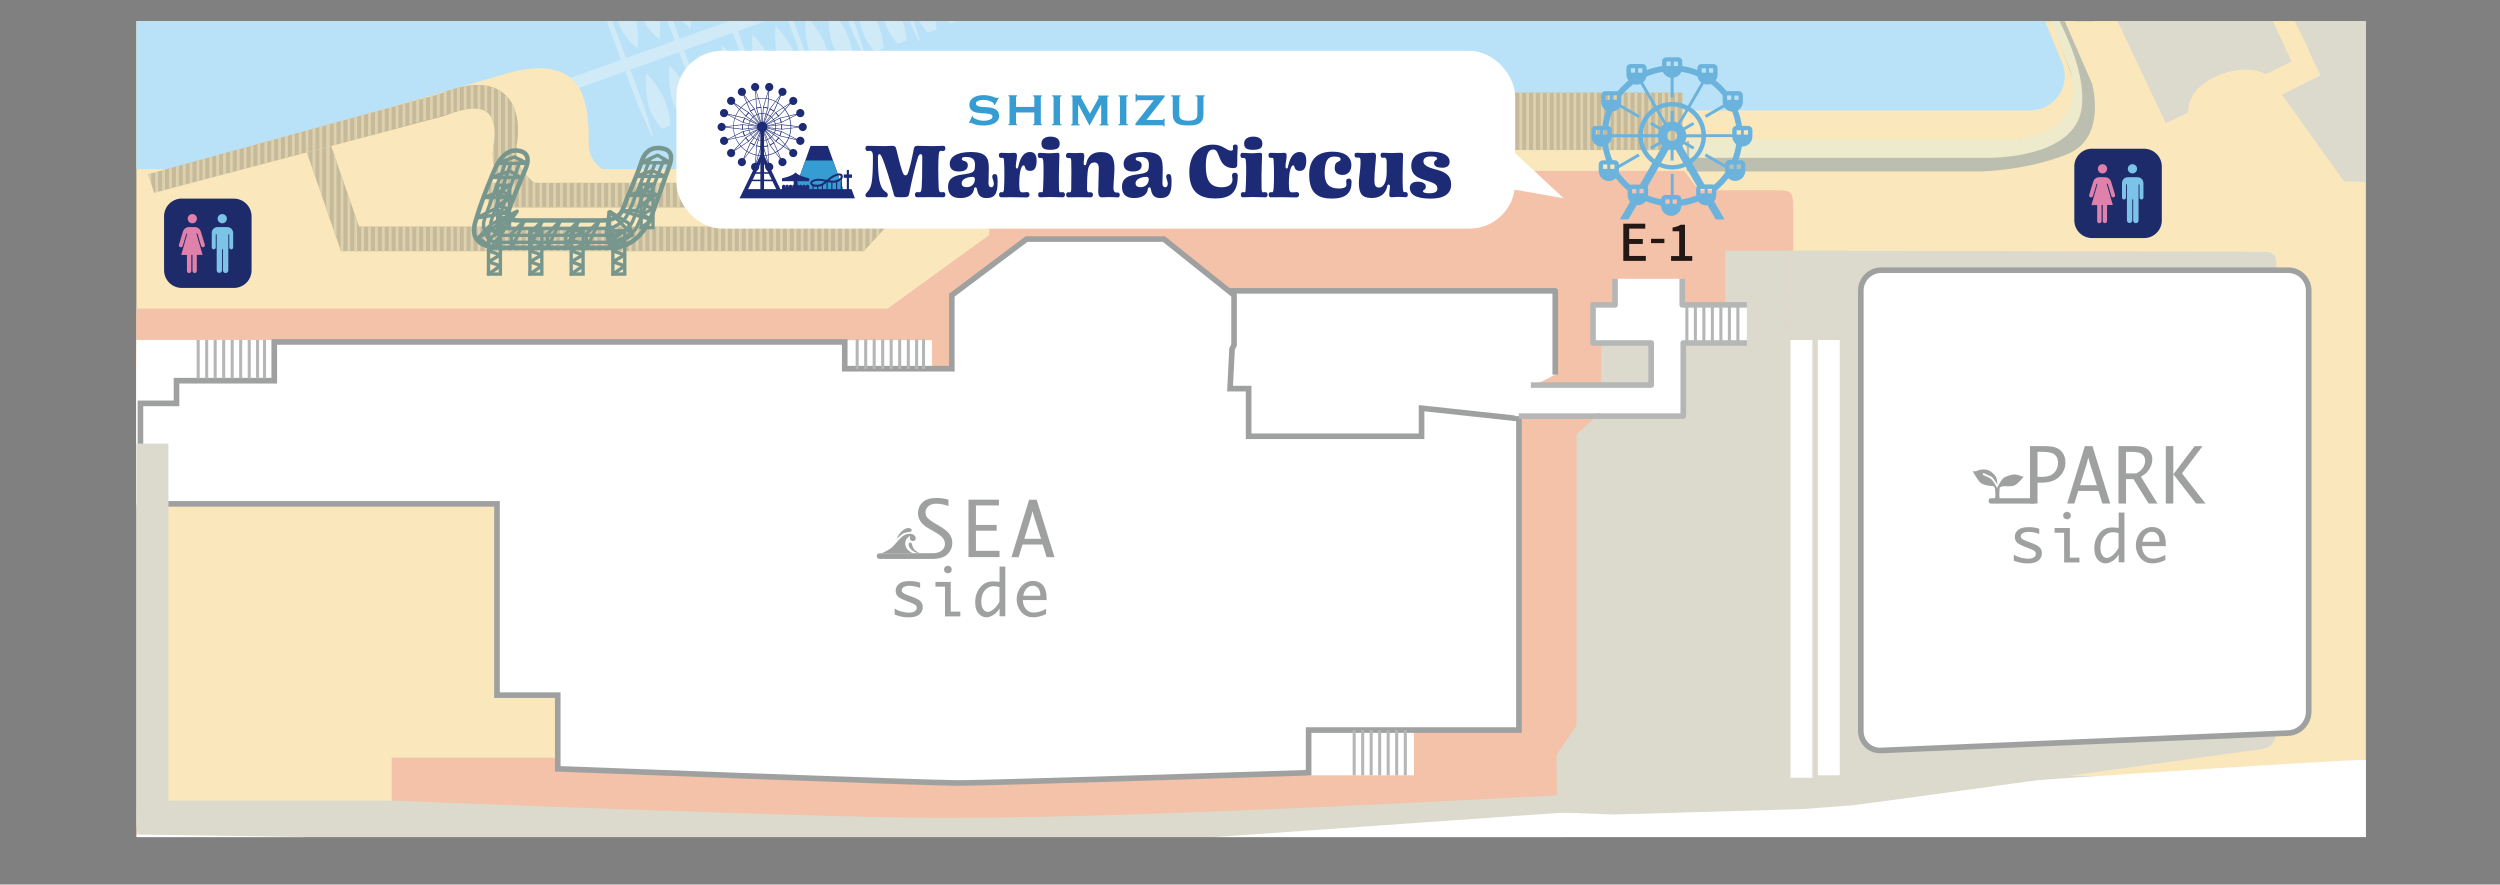 <?xml version="1.0" encoding="UTF-8"?> <svg xmlns="http://www.w3.org/2000/svg" xmlns:xlink="http://www.w3.org/1999/xlink" id="_アウトライン後" viewBox="0 0 400 141.52"><rect x="0" y="0" width="400" height="141.52" fill="#808080" stroke="none"/><defs><style>.cls-1,.cls-2,.cls-3,.cls-4,.cls-5,.cls-6{stroke-miterlimit:10;}.cls-1,.cls-7{stroke-width:.54px;}.cls-1,.cls-7,.cls-8,.cls-3,.cls-4,.cls-5,.cls-9,.cls-10,.cls-6,.cls-11{fill:none;}.cls-1,.cls-7,.cls-5{stroke:#76968e;}.cls-2,.cls-4,.cls-9{stroke:#9fa0a0;}.cls-2,.cls-4,.cls-9,.cls-10{stroke-width:.9px;}.cls-2,.cls-12{fill:#fff;}.cls-7{stroke-linecap:round;stroke-linejoin:bevel;}.cls-13{clip-path:url(#clippath);}.cls-8,.cls-14,.cls-15,.cls-16,.cls-17,.cls-18,.cls-19,.cls-20,.cls-21,.cls-22,.cls-23,.cls-24,.cls-25,.cls-26,.cls-27,.cls-12,.cls-28,.cls-29,.cls-30{stroke-width:0px;}.cls-3{stroke:#fff;stroke-width:12.83px;}.cls-31{clip-path:url(#clippath-1);}.cls-32{clip-path:url(#clippath-2);}.cls-5{stroke-width:.72px;}.cls-9,.cls-10,.cls-11{stroke-linejoin:round;}.cls-10,.cls-11{stroke:#b5b6b6;}.cls-6{stroke:#ddd2ad;stroke-width:.45px;}.cls-11{stroke-width:.49px;}.cls-14{fill:#359dd1;}.cls-15{fill:#1d2a75;}.cls-16{fill:#221714;}.cls-17{fill:#231815;}.cls-18{fill:#1e2b6a;}.cls-19{fill:#d1eaf7;}.cls-20{fill:#e081ab;}.cls-21{fill:#c6ba9a;}.cls-22{fill:#dcdacd;}.cls-23{fill:#bcbfb0;}.cls-24{fill:#b9e2f8;}.cls-25{fill:#7bc3e7;}.cls-26{fill:#6bb3dc;}.cls-27{fill:#9fa0a0;}.cls-28{fill:#fae8bc;}.cls-29{fill:#eeeacc;}.cls-30{fill:#f3c2a9;}</style><clipPath id="clippath"><rect class="cls-8" x="21.45" y="3.38" width="357.09" height="130.55"></rect></clipPath><clipPath id="clippath-1"><path class="cls-8" d="m72.79,14.17v3.79c1.89-.6,3.93-.9,5.12.01,1.56,1.19,1.26,4.12,1.06,5.32-1.07,6.43,4.99,9.75,5.25,9.84l1.65-3.6c-.16-.06-3.81-2.57-3.22-6.15.65-3.91-.14-6.95-2.23-8.54-1.07-.82-2.41-1.23-4.01-1.23-1.09,0-2.3.19-3.63.56"></path></clipPath><clipPath id="clippath-2"><polygon class="cls-8" points="139.54 14.82 139.54 24.01 146.33 24.01 141.86 29.26 78.16 29.26 78.16 33.19 138.5 33.19 135.89 36.25 57.46 36.25 52.98 23.36 73.14 17.85 73.15 14.06 23.71 27.88 24.66 30.85 49.09 24.39 54.55 40.19 138.22 40.19 152.99 24.01 269.19 24.01 269.19 14.82 139.54 14.82"></polygon></clipPath></defs><g class="cls-13"><polygon class="cls-28" points="327.83 -1.68 330.64 4.01 335.23 2.35 332.4 -3.74 327.83 -1.68"></polygon><rect class="cls-28" x="21.82" y="2.35" width="357.17" height="136.35"></rect><path class="cls-30" d="m108.22,121.23h-45.55v12.62h115.28l78.54-4.07,30.43-71.21v-25.24c0-2.99-.43-2.89-3.42-2.89h-11.67l-2.35-3.1h-111.21v10.27l-16.25,11.76H21.82l-.04,10.05h36.4l37,16.25,13.04,45.55Z"></path><path class="cls-23" d="m326.89-.02l1.7-.65,6.14,14.05s2.45,8.66-3.92,11.27c-6.37,2.61-13.72,2.78-13.72,2.78h-47.21v-4.9h50.64s11.44.33,11.76-8.17l-5.06-13.89"></path><path class="cls-29" d="m270.26,25.25h47.05s14.71.55,15.77-8.06c.79-6.45-3.87-14.2-5.23-17.3-.44-1-.99.08-.99.37l4.41,11.11s3.03,9.31-8.24,10.95h-52.76v2.94Z"></path><polygon class="cls-22" points="373.43 3.31 356.22 -31.98 319.77 -14.36 326.94 .56 334.26 -2.94 329.8 -12.98 353.97 -23.98 369.91 9.07 373.43 3.31"></polygon><polyline class="cls-22" points="378.98 2.35 379.01 29.07 375.08 29.07 364.44 14.22 367.95 10.77 372.97 2.35"></polyline><path class="cls-22" d="m354.66,12.22c-4.95,2.13-4.5,5.79-4.5,5.79l-3.66,1.75-14.1-29.88,3.81-1.75s3.21,1.57,7.71-.29c3.51-1.45,5.17-4.14,4.94-5.66.61-.23,4.04-1.91,4.04-1.91l13.8,29.57-4.19,2.06s-2.9-1.83-7.85.3"></path><path class="cls-28" d="m353.97-23.98l-5.49,2.13-.76-1.83-17.38,7.77.84,1.83-3.35,1.75,16.61,36.35,6.63-2.82,1.83.08,18.37-9.22-17.3-36.05Zm.69,36.2c-4.95,2.13-4.5,5.79-4.5,5.79l-3.66,1.75-14.1-29.88,3.81-1.75s3.21,1.57,7.71-.29c3.51-1.45,5.17-4.14,4.94-5.66.61-.23,4.04-1.91,4.04-1.91l13.8,29.57-4.19,2.06s-2.9-1.83-7.85.3"></path><polygon class="cls-12" points="32.89 80.76 21.78 80.76 21.78 59.53 21.82 54.39 22.62 54.39 43.96 54.39 43.96 62.74 32.89 64.98 32.89 80.76"></polygon><polygon class="cls-12" points="248.84 59.94 243.81 62.48 242.94 67.34 227.45 69.79 199.68 70.07 195.4 59.94 195.4 46.54 248.84 46.54 248.84 59.94"></polygon><polyline class="cls-9" points="195.4 59.94 195.4 46.54 248.84 46.54 248.84 59.94"></polyline><rect class="cls-12" x="250.19" y="128.05" width=".97" height="4.21"></rect><rect class="cls-12" x="252.13" y="127.93" width=".97" height="4.21"></rect><rect class="cls-12" x="254.06" y="127.8" width=".97" height="4.21"></rect><rect class="cls-12" x="256" y="127.67" width=".97" height="4.21"></rect><rect class="cls-12" x="209.37" y="116.82" width="16.87" height="7.23"></rect><rect class="cls-12" x="135.15" y="54.42" width="13.98" height="4.46"></rect><path class="cls-12" d="m243.02,66.99l-15.57-1.68v4.49h-27.67v-7.62h-2.97l.32-6.34.32-.64v-7.97l-11.23-8.98h-21.97l-11.96,8.98v11.76h-17.13v-4.28H43.88v6.2h-15.64v3.63h-5.77v16.08h57.05v30.6h9.72v11.79s58.93,2.27,64.1,2.27,56.04-1.65,56.04-1.65v-6.82h33.65v-49.83Z"></path><path class="cls-4" d="m243.02,66.99l-15.57-1.68v4.49h-27.67v-7.62h-2.97l.32-6.34.32-.64v-7.97l-11.23-8.98h-21.97l-11.96,8.98v11.76h-17.13v-4.28H43.88v6.2h-15.64v3.63h-5.77v16.08h57.05v30.6h9.72v11.79s58.93,2.27,64.1,2.27,56.04-1.65,56.04-1.65v-6.82h33.65v-49.83Z"></path><path class="cls-22" d="m249.59,127.22s-64.59,3.64-96.88,3.64c-16.25.21-90.25-2.78-90.25-2.78H26.95v-57.1h-5.13v58.6c0,3.42-.63,6.84,7.28,6.84s113.65,2.35,124.13,2.35c14.76,0,95.08-4.71,95.08-4.71,0,0,39.35-2.78,41.7-2.99,2.35-.21-4.12-1.27-4.12-4.06s-.15-2.68-.15-2.68l-36.15,2.89Z"></path><path class="cls-22" d="m294.94,123.58s.18,2.63.4,3.48c.21.86.56,2.51,2.49,2.51s81.18-4.71,81.18-4.71"></path><path class="cls-3" d="m21.78,139.94l147.54,2.2s198.59-14.15,209.67-14.15"></path><rect class="cls-22" x="276.03" y="40.1" width="10.5" height="15.12"></rect><path class="cls-22" d="m287.9,129.47l-29.62.85-9.17-.34-.05-9.21,3.18-4.68v-46.6l3.93-3.56v-11.52h30.32l.04-14.31s74.5.19,75.81.19,1.87.56,1.87,1.87v74.38c0,1.87-.56,3.18-2.62,3.37-1.63.15-46.37,6.48-65.09,8.93l-8.61.64Z"></path><rect class="cls-12" x="286.48" y="54.41" width="3.5" height="70.03"></rect><rect class="cls-12" x="290.86" y="54.41" width="3.5" height="69.64"></rect><polygon class="cls-12" points="261.77 66.58 242.33 66.58 243.02 61.61 254.56 61.61 259.32 61.61 264.19 61.61 264.19 54.88 254.88 54.88 254.88 48.78 258.41 48.78 258.41 44.61 269.16 44.61 269.16 48.78 279.5 48.78 279.5 54.88 269.32 54.88 269.32 66.58 255.52 66.58 261.77 66.58"></polygon><line class="cls-10" x1="244.94" y1="61.61" x2="254.56" y2="61.61"></line><line class="cls-10" x1="243.02" y1="66.58" x2="256.01" y2="66.58"></line><polyline class="cls-10" points="255.52 66.58 269.32 66.58 269.32 54.88 279.5 54.88"></polyline><polyline class="cls-10" points="254.56 61.61 264.19 61.61 264.19 54.88 254.88 54.88 254.88 48.78 258.41 48.78 258.41 44.61"></polyline><polyline class="cls-10" points="269.16 44.61 269.16 48.78 279.5 48.78"></polyline><line class="cls-11" x1="269.9" y1="48.43" x2="269.9" y2="55.06"></line><line class="cls-11" x1="271.26" y1="48.43" x2="271.26" y2="55.06"></line><line class="cls-11" x1="272.62" y1="48.43" x2="272.62" y2="55.06"></line><line class="cls-11" x1="273.98" y1="48.43" x2="273.98" y2="55.06"></line><line class="cls-11" x1="275.34" y1="48.43" x2="275.34" y2="55.06"></line><line class="cls-11" x1="276.7" y1="48.43" x2="276.7" y2="55.06"></line><line class="cls-11" x1="278.06" y1="48.43" x2="278.06" y2="55.06"></line><path class="cls-16" d="m311.18,101.68c-.03.51-.08.76-.2,1.09l-.23-.11c.13-.31.18-.54.21-1.02l.21.05Zm.77-.44h.23c.18,0,.27,0,.35-.02q0,.06-.02.27c-.02.56-.08,1.02-.16,1.25-.07.21-.17.27-.44.27-.07,0-.14,0-.27-.02,0-.11-.02-.19-.06-.31.14.04.26.05.35.05.14,0,.18-.07.24-.4.03-.18.05-.52.06-.85h-.96c-.11,0-.21,0-.31.01,0-.11.01-.25.01-.39v-1.28c0-.17,0-.27-.02-.39.12.02.23.02.39.02h.8c.18,0,.27,0,.38-.02v.29c-.1-.01-.18-.02-.32-.02h-.25v.35h.16c.14,0,.21,0,.31-.02v.27c-.09-.01-.18-.02-.31-.02h-.16v.34h.16c.15,0,.21,0,.31-.02v.27c-.09-.01-.18-.02-.31-.02h-.16v.37Zm-.27-1.54h-.43v.35h.43v-.35Zm0,.59h-.43v.34h.43v-.34Zm-.43.95h.43v-.37h-.43v.37Zm.22.42c.03.25.04.43.04.68,0,.1,0,.14,0,.27l-.22.03c.02-.21.03-.36.03-.56,0-.15,0-.22-.02-.4l.19-.02Zm.27-.02c.07.31.09.47.11.78l-.19.06c-.02-.38-.03-.5-.09-.79l.17-.04Zm.27-.03c.07.22.1.36.14.62l-.17.06c-.02-.26-.06-.42-.12-.63l.16-.05Zm1.36-.06h-.25c-.16,0-.28,0-.4.02v-.33c.11.02.23.02.4.02h.25v-.84h-.33c-.16,0-.29,0-.4.02v-.33c.12.02.24.02.4.02h1.06c.17,0,.29,0,.4-.02v.33c-.13-.02-.24-.02-.4-.02h-.42v.84h.33c.16,0,.29,0,.4-.02v.33c-.12-.02-.24-.02-.4-.02h-.33v1.04h.43c.17,0,.3,0,.43-.02v.34c-.13-.02-.27-.03-.43-.03h-1.16c-.16,0-.3,0-.43.03v-.34c.13.02.27.02.43.02h.42v-1.04Zm.38-1.45c-.24-.24-.42-.37-.73-.55l.21-.2c.31.18.47.3.73.54l-.22.22Z"></path><path class="cls-16" d="m316.5,99.68c0-.16,0-.26-.03-.38h.36c-.02.12-.03.22-.03.38v.04h1.21c.21,0,.33,0,.43-.03v.33c-.13-.02-.26-.02-.43-.02h-1.21v.32h.83c.24,0,.36,0,.46-.02-.01.12-.02.2-.02.43v.67c0,.23,0,.3.02.43-.11-.02-.22-.02-.47-.02h-.83v.33h1.25c.21,0,.33,0,.43-.03v.33c-.13-.02-.26-.02-.44-.02h-1.24v.17c0,.22,0,.32.03.46h-.36c.02-.14.03-.25.03-.46v-.17h-1.18c-.18,0-.32,0-.43.02v-.33c.11.02.23.03.43.03h1.18v-.33h-.76c-.24,0-.36,0-.47.02.01-.13.02-.21.02-.43v-.66c0-.22,0-.31-.02-.43.11.02.21.02.45.02h.78v-.32h-1.16c-.16,0-.3,0-.42.02v-.33c.12.02.24.03.43.03h1.15v-.04Zm-.91,1.25h.91v-.35h-.91v.35Zm0,.61h.91v-.35h-.91v.35Zm2.19-.96h-.97v.35h.97v-.35Zm0,.6h-.97v.35h.97v-.35Z"></path><path class="cls-16" d="m320.55,101.69c-.18.18-.3.28-.56.44-.05-.08-.1-.14-.16-.2-.2.1-.51.25-.72.34-.06.02-.12.05-.16.08l-.08-.35c.16-.03.17-.03.51-.17v-1.23h-.16c-.13,0-.23,0-.34.02v-.32c.11.02.2.02.35.02h.15v-.55c0-.2,0-.33-.02-.45h.35c-.02.13-.02.25-.02.45v.55h.09c.15,0,.23,0,.32-.02v.31c-.11-.01-.21-.02-.32-.02h-.09v1.09c.13-.06.18-.09.31-.17v.26c.3-.19.49-.38.61-.61h-.2c-.17,0-.29,0-.37.02v-.31c.09.02.19.02.38.02h1.76c.2,0,.31,0,.41-.02v.3c-.09-.01-.23-.02-.41-.02h-1.25c-.06.1-.09.16-.17.27h1.34c.2,0,.29,0,.4-.02q-.01.07-.04.45c-.02.29-.07.61-.12.79-.04.13-.11.23-.22.26-.06.02-.18.04-.33.04-.06,0-.17,0-.33-.02-.02-.12-.04-.2-.1-.31.19.03.34.04.46.04.14,0,.19-.02.22-.09.06-.13.11-.49.14-.91h-.24c-.11.25-.23.45-.38.63-.12.14-.36.36-.51.48-.09.07-.17.13-.34.23-.08-.11-.11-.14-.22-.23.34-.18.51-.29.73-.51.18-.18.31-.38.42-.6h-.36c-.22.38-.6.71-1.13.98-.05-.09-.1-.15-.2-.22.47-.2.81-.47,1.01-.76h-.41Zm.12-1c-.17,0-.27,0-.38.02.01-.11.02-.22.02-.38v-.55c0-.18,0-.24-.02-.36.13.02.21.02.4.02h1.11c.19,0,.31,0,.42-.02-.01.11-.02.19-.02.38v.53c0,.18,0,.29.02.37-.09,0-.21-.01-.37-.01h-1.19Zm-.07-.74h1.31v-.26h-1.31v.26Zm0,.51h1.31v-.27h-1.31v.27Z"></path><path class="cls-16" d="m311.48,108.3c-.24-.29-.35-.45-.47-.72-.18-.38-.26-.76-.26-1.18s.09-.8.26-1.18c.12-.26.23-.43.47-.71h.42c-.31.32-.43.5-.57.78-.16.34-.24.71-.24,1.11s.08.76.24,1.11c.13.28.26.46.57.78h-.42Z"></path><path class="cls-16" d="m312.04,106.83c.09-.11.18-.21.28-.33l1.02-1.26c.15-.18.22-.28.31-.43h.38c-.02.25-.03.37-.03.69v1.34h.15c.16,0,.27,0,.42-.03v.39c-.16-.02-.25-.03-.42-.03h-.15v.34c0,.2,0,.3.03.45h-.43c.03-.14.04-.26.04-.45v-.33h-1.11c-.23,0-.35,0-.49.02v-.36Zm1.6-.96c0-.22,0-.34.02-.54-.08.12-.16.23-.29.39l-.89,1.13h1.17v-.98Z"></path><path class="cls-16" d="m315.29,107.72c-.11-.11-.2-.24-.25-.38-.11-.29-.16-.61-.16-.94,0-.44.09-.88.24-1.12.2-.34.53-.52.95-.52.31,0,.59.11.78.3.11.11.2.25.25.38.11.29.16.6.16.95,0,.49-.11.94-.29,1.19-.21.29-.51.44-.91.44-.31,0-.58-.1-.78-.3m.28-2.42c-.09.09-.15.2-.18.3-.08.24-.12.51-.12.8,0,.37.08.76.19.94.14.23.34.34.61.34.2,0,.37-.06.49-.19.09-.09.16-.2.19-.32.08-.24.12-.5.12-.79,0-.35-.07-.74-.18-.93-.13-.24-.34-.37-.62-.37-.21,0-.37.07-.49.21"></path><path class="cls-16" d="m317.65,105.84c.09.01.21.02.33.02.02,0,.23,0,.25,0,.35-.46.67-1.01.76-1.3l.36.12s-.01.02-.14.25c-.17.31-.37.63-.6.93,1.06-.03,1.18-.04,1.78-.1-.25-.28-.36-.38-.64-.61l.27-.17c.47.42.72.69,1.18,1.25l-.28.2c-.16-.21-.21-.28-.32-.42-.55.06-.72.07-1.39.11-.37.02-.57.03-.89.04-.08,0-.22,0-.42.01-.07,0-.09,0-.2.02l-.06-.35Zm.42,2.41c.02-.14.02-.27.02-.41v-.96c0-.13,0-.23-.02-.34.08.01.19.02.35.02h1.96c.16,0,.27,0,.36-.02-.02.11-.02.2-.02.34v.96c0,.16,0,.28.02.41h-.35v-.24h-1.99v.24h-.34Zm.34-.53h1.99v-.88h-1.99v.88Z"></path><path class="cls-16" d="m321.48,108.3c.31-.32.43-.5.57-.78.16-.34.24-.7.24-1.11s-.08-.76-.24-1.11c-.14-.28-.26-.46-.57-.78h.42c.24.29.35.45.47.71.18.38.26.76.26,1.18s-.09.8-.26,1.18c-.12.26-.23.43-.47.72h-.42Z"></path><path class="cls-2" d="m300.99,120.08c-1.79.08-3.26-1.33-3.26-3.12V46.49c0-1.79,1.47-3.26,3.26-3.26h65.14c1.79,0,3.26,1.47,3.26,3.26v67.4c0,1.79-1.46,3.32-3.26,3.4l-65.15,2.78Z"></path><line class="cls-11" x1="216.67" y1="116.82" x2="216.67" y2="124.05"></line><line class="cls-11" x1="218.03" y1="116.82" x2="218.03" y2="124.05"></line><line class="cls-11" x1="219.39" y1="116.82" x2="219.39" y2="124.05"></line><line class="cls-11" x1="220.75" y1="116.82" x2="220.75" y2="124.05"></line><line class="cls-11" x1="222.11" y1="116.82" x2="222.11" y2="124.05"></line><line class="cls-11" x1="223.47" y1="116.82" x2="223.47" y2="124.05"></line><line class="cls-11" x1="224.85" y1="116.82" x2="224.85" y2="124.05"></line><path class="cls-24" d="m21.82,27.05h117.85l-.09-3.22v-6.17h185.26c3.93,0,6.6-3.99,5.11-7.62l-3.16-7.68H21.82v24.7Z"></path><polygon class="cls-19" points="151.37 -6.99 89.49 15.2 88.79 13.36 150.67 -8.83 151.37 -6.99"></polygon><polygon class="cls-19" points="102.97 16.85 104.49 21.68 104.29 21.75 102.19 17.13 97.39 4.24 95.88 -.72 96.15 -.82 98.16 3.95 102.97 16.85"></polygon><polygon class="cls-19" points="111.48 13.54 113 18.37 112.81 18.44 110.7 13.83 105.9 .93 104.4 -4.02 104.66 -4.12 106.68 .64 111.48 13.54"></polygon><polygon class="cls-19" points="120.09 10.48 121.62 15.31 121.42 15.39 119.31 10.77 114.51 -2.13 113.01 -7.08 113.27 -7.18 115.29 -2.42 120.09 10.48"></polygon><polygon class="cls-19" points="128.54 7.58 130.07 12.41 129.87 12.49 127.77 7.87 122.96 -5.02 121.46 -9.98 121.72 -10.08 123.74 -5.32 128.54 7.58"></polygon><polygon class="cls-19" points="137.04 4.49 138.57 9.32 138.37 9.39 136.26 4.78 131.46 -8.12 129.96 -13.07 130.22 -13.17 132.24 -8.41 137.04 4.49"></polygon><polygon class="cls-19" points="145.65 1.66 147.18 6.49 146.98 6.56 144.88 1.95 140.08 -10.95 138.57 -15.9 138.84 -16 140.85 -11.24 145.65 1.66"></polygon><polygon class="cls-19" points="153.85 -1.46 155.37 3.37 155.18 3.44 153.07 -1.17 148.27 -14.07 146.76 -19.03 147.03 -19.12 149.04 -14.36 153.85 -1.46"></polygon><path class="cls-19" d="m105.94,20.61l1.36-.57s-.11-2.14-1-4.17c-1-2.31-2.93-4.18-2.93-4.18,0,0-.26,2.76.41,5.22.56,2.08,2.15,3.69,2.15,3.69"></path><path class="cls-19" d="m99.51-1.19l-1.37.56s.05,2.17.79,4.26c.94,2.65,3.09,4.11,3.09,4.11,0,0,.27-2.76-.38-5.22-.55-2.08-2.13-3.7-2.13-3.7"></path><path class="cls-19" d="m103.06-2.6l-1.37.56s.05,2.17.79,4.26c.94,2.65,3.09,4.11,3.09,4.11,0,0,.27-2.76-.38-5.22-.55-2.08-2.13-3.7-2.13-3.7"></path><path class="cls-19" d="m107.97-4.38l-1.37.56s.05,2.17.79,4.26c.94,2.65,3.09,4.11,3.09,4.11,0,0,.28-2.76-.38-5.23-.55-2.08-2.13-3.7-2.13-3.7"></path><path class="cls-19" d="m111.64-5.73l-1.37.56s.05,2.17.79,4.26c.94,2.65,3.09,4.11,3.09,4.11,0,0,.27-2.76-.38-5.22-.55-2.08-2.13-3.7-2.13-3.7"></path><path class="cls-19" d="m116.42-7.19l-1.37.56s.05,2.17.79,4.26c.94,2.65,3.09,4.11,3.09,4.11,0,0,.28-2.76-.38-5.22-.55-2.08-2.13-3.7-2.13-3.7"></path><path class="cls-19" d="m120.12-8.54l-1.37.56s.05,2.17.79,4.26c.94,2.65,3.09,4.11,3.09,4.11,0,0,.27-2.76-.38-5.22-.55-2.08-2.13-3.7-2.13-3.7"></path><path class="cls-19" d="m109.63,19.35l1.37-.57s-.11-2.13-1-4.17c-1.01-2.31-2.93-4.18-2.93-4.18,0,0-.26,2.76.41,5.22.56,2.08,2.15,3.69,2.15,3.69"></path><path class="cls-19" d="m114.48,17.63l1.36-.57s-.11-2.13-1-4.17c-1-2.31-2.93-4.18-2.93-4.18,0,0-.26,2.76.41,5.22.56,2.08,2.15,3.69,2.15,3.69"></path><path class="cls-19" d="m118.1,16.16l1.37-.57s-.11-2.13-1-4.17c-1-2.31-2.93-4.18-2.93-4.18,0,0-.26,2.76.41,5.22.56,2.07,2.15,3.69,2.15,3.69"></path><path class="cls-19" d="m122.94,14.43l1.37-.57s-.11-2.13-1-4.17c-1-2.31-2.92-4.18-2.92-4.18,0,0-.26,2.76.41,5.22.56,2.08,2.15,3.69,2.15,3.69"></path><path class="cls-19" d="m126.63,13.07l1.37-.57s-.11-2.13-1-4.17c-1-2.31-2.93-4.18-2.93-4.18,0,0-.26,2.76.41,5.22.56,2.08,2.15,3.69,2.15,3.69"></path><path class="cls-19" d="m131.48,11.45l1.37-.57s-.11-2.13-1-4.17c-1-2.31-2.93-4.18-2.93-4.18,0,0-.26,2.76.41,5.22.56,2.08,2.15,3.69,2.15,3.69"></path><path class="cls-19" d="m135.16,10.15l1.36-.57s-.11-2.13-1-4.17c-1-2.31-2.92-4.18-2.92-4.18,0,0-.26,2.76.41,5.22.56,2.08,2.15,3.69,2.15,3.69"></path><path class="cls-19" d="m140,8.31l1.37-.57s-.11-2.14-1-4.17c-1.01-2.3-2.92-4.18-2.92-4.18,0,0-.26,2.76.41,5.22.56,2.08,2.15,3.69,2.15,3.69"></path><path class="cls-19" d="m143.66,7.03l1.37-.57s-.11-2.14-1-4.17c-1-2.3-2.93-4.18-2.93-4.18,0,0-.26,2.76.41,5.22.56,2.08,2.15,3.69,2.15,3.69"></path><path class="cls-19" d="m148.48,5.25l1.37-.57s-.11-2.13-1-4.17c-1.01-2.31-2.93-4.18-2.93-4.18,0,0-.26,2.76.41,5.22.56,2.08,2.15,3.69,2.15,3.69"></path><path class="cls-19" d="m152.1,3.79l1.37-.57s-.11-2.13-1-4.17c-1-2.31-2.93-4.18-2.93-4.18,0,0-.26,2.76.41,5.22.56,2.08,2.15,3.69,2.15,3.69"></path><path class="cls-28" d="m103.33,29.15s-9.13-.3-9.13-6.09-.01-15.65-14.61-10.87c-14.6,4.78,0,0,0,0l-11.25,3.26-46.51,14.3h46.51l35-.61Z"></path><path class="cls-21" d="m84.22,33.12c-.26-.09-6.32-3.41-5.25-9.84.2-1.2.5-4.13-1.06-5.32-1.55-1.18-4.53-.33-6.76.59l-46.49,12.29-.96-2.97,46.48-12.8c4.56-1.89,8.01-1.97,10.25-.26,2.09,1.59,2.88,4.63,2.23,8.54-.6,3.58,3.06,6.1,3.22,6.15l-1.65,3.6Z"></path><g class="cls-31"><line class="cls-6" x1="73.33" y1="13.02" x2="73.33" y2="33.57"></line><line class="cls-6" x1="74.43" y1="13.02" x2="74.43" y2="33.57"></line><line class="cls-6" x1="75.53" y1="13.02" x2="75.53" y2="33.57"></line><line class="cls-6" x1="76.63" y1="13.02" x2="76.63" y2="33.57"></line><line class="cls-6" x1="77.73" y1="13.02" x2="77.73" y2="33.57"></line><line class="cls-6" x1="78.83" y1="13.02" x2="78.83" y2="33.57"></line><line class="cls-6" x1="79.93" y1="13.02" x2="79.93" y2="33.57"></line><line class="cls-6" x1="81.03" y1="13.02" x2="81.03" y2="33.57"></line><line class="cls-6" x1="82.13" y1="13.02" x2="82.13" y2="33.57"></line><line class="cls-6" x1="83.23" y1="13.02" x2="83.23" y2="33.57"></line><line class="cls-6" x1="84.33" y1="13.02" x2="84.33" y2="33.57"></line><line class="cls-6" x1="85.43" y1="13.02" x2="85.43" y2="33.57"></line><line class="cls-6" x1="86.53" y1="13.02" x2="86.53" y2="33.57"></line><line class="cls-6" x1="87.63" y1="13.02" x2="87.63" y2="33.57"></line><line class="cls-6" x1="88.73" y1="13.02" x2="88.73" y2="33.57"></line><line class="cls-6" x1="89.83" y1="13.02" x2="89.83" y2="33.57"></line><line class="cls-6" x1="90.93" y1="13.02" x2="90.93" y2="33.57"></line><line class="cls-6" x1="92.03" y1="13.02" x2="92.03" y2="33.57"></line><line class="cls-6" x1="93.13" y1="13.02" x2="93.13" y2="33.57"></line><line class="cls-6" x1="94.23" y1="13.02" x2="94.23" y2="33.57"></line><line class="cls-6" x1="95.33" y1="13.02" x2="95.33" y2="33.57"></line><line class="cls-6" x1="96.43" y1="13.02" x2="96.43" y2="33.57"></line><line class="cls-6" x1="97.53" y1="13.02" x2="97.53" y2="33.57"></line><line class="cls-6" x1="98.63" y1="13.02" x2="98.63" y2="33.57"></line><line class="cls-6" x1="99.73" y1="13.02" x2="99.73" y2="33.57"></line><line class="cls-6" x1="100.83" y1="13.02" x2="100.83" y2="33.57"></line><line class="cls-6" x1="101.93" y1="13.02" x2="101.93" y2="33.57"></line><line class="cls-6" x1="103.03" y1="13.02" x2="103.03" y2="33.57"></line><line class="cls-6" x1="104.13" y1="13.02" x2="104.13" y2="33.57"></line><line class="cls-6" x1="105.23" y1="13.02" x2="105.23" y2="33.57"></line><line class="cls-6" x1="106.33" y1="13.02" x2="106.33" y2="33.57"></line><line class="cls-6" x1="107.43" y1="13.02" x2="107.43" y2="33.57"></line><line class="cls-6" x1="108.53" y1="13.02" x2="108.53" y2="33.57"></line><line class="cls-6" x1="109.63" y1="13.02" x2="109.63" y2="33.57"></line><line class="cls-6" x1="110.73" y1="13.02" x2="110.73" y2="33.57"></line><line class="cls-6" x1="111.84" y1="13.02" x2="111.83" y2="33.57"></line><line class="cls-6" x1="112.94" y1="13.02" x2="112.93" y2="33.57"></line><line class="cls-6" x1="114.04" y1="13.02" x2="114.03" y2="33.57"></line><line class="cls-6" x1="115.14" y1="13.02" x2="115.14" y2="33.57"></line><line class="cls-6" x1="116.24" y1="13.02" x2="116.24" y2="33.57"></line><line class="cls-6" x1="117.34" y1="13.02" x2="117.34" y2="33.57"></line><line class="cls-6" x1="118.44" y1="13.02" x2="118.44" y2="33.57"></line><line class="cls-6" x1="119.54" y1="13.02" x2="119.54" y2="33.57"></line><line class="cls-6" x1="120.64" y1="13.02" x2="120.64" y2="33.57"></line><line class="cls-6" x1="121.74" y1="13.02" x2="121.74" y2="33.57"></line><line class="cls-6" x1="122.84" y1="13.02" x2="122.84" y2="33.57"></line><line class="cls-6" x1="123.94" y1="13.02" x2="123.94" y2="33.57"></line><line class="cls-6" x1="125.04" y1="13.02" x2="125.04" y2="33.57"></line><line class="cls-6" x1="126.14" y1="13.02" x2="126.14" y2="33.57"></line><line class="cls-6" x1="127.24" y1="13.02" x2="127.24" y2="33.57"></line><line class="cls-6" x1="128.34" y1="13.02" x2="128.34" y2="33.57"></line><line class="cls-6" x1="129.44" y1="13.02" x2="129.44" y2="33.57"></line><line class="cls-6" x1="130.54" y1="13.02" x2="130.54" y2="33.57"></line><line class="cls-6" x1="131.64" y1="13.02" x2="131.64" y2="33.57"></line><line class="cls-6" x1="132.74" y1="13.02" x2="132.74" y2="33.57"></line><line class="cls-6" x1="133.84" y1="13.02" x2="133.84" y2="33.57"></line><line class="cls-6" x1="134.94" y1="13.02" x2="134.94" y2="33.57"></line><line class="cls-6" x1="136.04" y1="13.02" x2="136.04" y2="33.57"></line></g><polygon class="cls-21" points="269.19 14.82 139.54 14.82 139.54 24.01 146.33 24.01 141.86 29.25 78.16 29.25 78.16 33.19 138.5 33.19 135.89 36.25 57.46 36.25 52.98 23.36 49.09 24.39 54.55 40.19 138.22 40.19 152.99 24.01 269.19 24.01 269.19 14.82"></polygon><g class="cls-32"><line class="cls-6" x1="73.33" y1="28.54" x2="73.33" y2="33.57"></line><line class="cls-6" x1="74.43" y1="28.54" x2="74.43" y2="33.57"></line><line class="cls-6" x1="75.53" y1="28.54" x2="75.53" y2="33.57"></line><line class="cls-6" x1="76.63" y1="28.54" x2="76.63" y2="33.57"></line><line class="cls-6" x1="77.73" y1="28.54" x2="77.73" y2="33.57"></line><line class="cls-6" x1="78.83" y1="28.54" x2="78.83" y2="33.57"></line><line class="cls-6" x1="79.93" y1="28.54" x2="79.93" y2="33.57"></line><line class="cls-6" x1="81.03" y1="28.54" x2="81.03" y2="33.57"></line><line class="cls-6" x1="82.13" y1="28.54" x2="82.13" y2="33.57"></line><line class="cls-6" x1="83.23" y1="28.54" x2="83.23" y2="33.57"></line><line class="cls-6" x1="84.33" y1="28.54" x2="84.33" y2="33.57"></line><line class="cls-6" x1="85.43" y1="28.54" x2="85.43" y2="33.57"></line><line class="cls-6" x1="86.53" y1="28.54" x2="86.53" y2="33.57"></line><line class="cls-6" x1="87.63" y1="28.54" x2="87.63" y2="33.57"></line><line class="cls-6" x1="88.73" y1="28.54" x2="88.73" y2="33.57"></line><line class="cls-6" x1="89.83" y1="28.54" x2="89.83" y2="33.57"></line><line class="cls-6" x1="90.93" y1="28.54" x2="90.93" y2="33.57"></line><line class="cls-6" x1="92.03" y1="28.54" x2="92.03" y2="33.57"></line><line class="cls-6" x1="93.13" y1="28.54" x2="93.13" y2="33.57"></line><line class="cls-6" x1="94.23" y1="28.54" x2="94.23" y2="33.57"></line><line class="cls-6" x1="95.33" y1="28.54" x2="95.33" y2="33.57"></line><line class="cls-6" x1="96.43" y1="28.54" x2="96.43" y2="33.57"></line><line class="cls-6" x1="97.53" y1="28.54" x2="97.53" y2="33.57"></line><line class="cls-6" x1="98.63" y1="28.54" x2="98.63" y2="33.57"></line><line class="cls-6" x1="99.73" y1="28.54" x2="99.73" y2="33.57"></line><line class="cls-6" x1="100.83" y1="28.54" x2="100.83" y2="33.57"></line><line class="cls-6" x1="101.93" y1="28.54" x2="101.93" y2="33.57"></line><line class="cls-6" x1="103.03" y1="28.54" x2="103.03" y2="33.57"></line><line class="cls-6" x1="104.13" y1="28.54" x2="104.13" y2="33.57"></line><line class="cls-6" x1="105.23" y1="28.54" x2="105.23" y2="33.57"></line><line class="cls-6" x1="106.33" y1="28.54" x2="106.33" y2="33.57"></line><line class="cls-6" x1="107.43" y1="28.54" x2="107.43" y2="33.57"></line><line class="cls-6" x1="108.53" y1="28.54" x2="108.53" y2="33.57"></line><line class="cls-6" x1="109.63" y1="28.54" x2="109.63" y2="33.57"></line><line class="cls-6" x1="110.73" y1="28.54" x2="110.73" y2="33.57"></line><line class="cls-6" x1="111.84" y1="28.54" x2="111.84" y2="33.57"></line><line class="cls-6" x1="112.94" y1="28.54" x2="112.94" y2="33.57"></line><line class="cls-6" x1="114.04" y1="28.54" x2="114.04" y2="33.57"></line><line class="cls-6" x1="115.14" y1="28.54" x2="115.14" y2="33.57"></line><line class="cls-6" x1="116.24" y1="28.54" x2="116.24" y2="33.57"></line><line class="cls-6" x1="117.34" y1="28.54" x2="117.34" y2="33.57"></line><line class="cls-6" x1="118.44" y1="28.54" x2="118.44" y2="33.57"></line><line class="cls-6" x1="119.54" y1="28.54" x2="119.54" y2="33.57"></line><line class="cls-6" x1="120.64" y1="28.54" x2="120.64" y2="33.57"></line><line class="cls-6" x1="121.74" y1="28.54" x2="121.74" y2="33.57"></line><line class="cls-6" x1="122.84" y1="28.54" x2="122.84" y2="33.57"></line><line class="cls-6" x1="123.94" y1="28.54" x2="123.94" y2="33.57"></line><line class="cls-6" x1="125.04" y1="28.54" x2="125.04" y2="33.57"></line><line class="cls-6" x1="126.14" y1="28.54" x2="126.14" y2="33.57"></line><line class="cls-6" x1="127.24" y1="28.54" x2="127.24" y2="33.57"></line><line class="cls-6" x1="128.34" y1="28.54" x2="128.34" y2="33.57"></line><line class="cls-6" x1="129.44" y1="28.54" x2="129.44" y2="33.57"></line><line class="cls-6" x1="130.54" y1="28.54" x2="130.54" y2="33.57"></line><line class="cls-6" x1="131.64" y1="28.54" x2="131.64" y2="33.57"></line><line class="cls-6" x1="132.74" y1="28.54" x2="132.74" y2="33.57"></line><line class="cls-6" x1="133.84" y1="28.54" x2="133.84" y2="33.57"></line><line class="cls-6" x1="134.94" y1="28.54" x2="134.94" y2="33.57"></line><line class="cls-6" x1="136.04" y1="28.54" x2="136.04" y2="33.57"></line><line class="cls-6" x1="73.33" y1="35.59" x2="73.33" y2="40.62"></line><line class="cls-6" x1="74.43" y1="35.59" x2="74.43" y2="40.62"></line><line class="cls-6" x1="75.53" y1="35.59" x2="75.53" y2="40.62"></line><line class="cls-6" x1="76.63" y1="35.59" x2="76.63" y2="40.62"></line><line class="cls-6" x1="77.73" y1="35.59" x2="77.73" y2="40.62"></line><line class="cls-6" x1="78.83" y1="35.59" x2="78.83" y2="40.62"></line><line class="cls-6" x1="79.93" y1="35.59" x2="79.93" y2="40.62"></line><line class="cls-6" x1="81.03" y1="35.59" x2="81.03" y2="40.62"></line><line class="cls-6" x1="82.13" y1="35.59" x2="82.13" y2="40.62"></line><line class="cls-6" x1="83.23" y1="35.59" x2="83.23" y2="40.62"></line><line class="cls-6" x1="84.33" y1="35.59" x2="84.33" y2="40.62"></line><line class="cls-6" x1="85.43" y1="35.59" x2="85.43" y2="40.62"></line><line class="cls-6" x1="86.53" y1="35.59" x2="86.53" y2="40.62"></line><line class="cls-6" x1="87.63" y1="35.59" x2="87.63" y2="40.62"></line><line class="cls-6" x1="88.73" y1="35.59" x2="88.73" y2="40.62"></line><line class="cls-6" x1="89.83" y1="35.59" x2="89.83" y2="40.62"></line><line class="cls-6" x1="90.93" y1="35.59" x2="90.93" y2="40.62"></line><line class="cls-6" x1="92.03" y1="35.59" x2="92.03" y2="40.62"></line><line class="cls-6" x1="93.13" y1="35.59" x2="93.13" y2="40.62"></line><line class="cls-6" x1="52.52" y1="13.16" x2="52.52" y2="40.62"></line><line class="cls-6" x1="53.62" y1="13.16" x2="53.62" y2="40.62"></line><line class="cls-6" x1="54.72" y1="13.16" x2="54.72" y2="40.62"></line><line class="cls-6" x1="55.82" y1="13.16" x2="55.82" y2="40.62"></line><line class="cls-6" x1="56.92" y1="13.16" x2="56.92" y2="40.62"></line><line class="cls-6" x1="58.02" y1="13.16" x2="58.02" y2="40.62"></line><line class="cls-6" x1="59.12" y1="13.16" x2="59.12" y2="40.62"></line><line class="cls-6" x1="60.23" y1="13.16" x2="60.23" y2="40.62"></line><line class="cls-6" x1="61.33" y1="13.16" x2="61.33" y2="40.62"></line><line class="cls-6" x1="62.43" y1="13.16" x2="62.43" y2="40.62"></line><line class="cls-6" x1="63.53" y1="13.16" x2="63.53" y2="40.62"></line><line class="cls-6" x1="64.63" y1="13.16" x2="64.63" y2="40.62"></line><line class="cls-6" x1="65.73" y1="13.16" x2="65.73" y2="40.62"></line><line class="cls-6" x1="66.83" y1="13.16" x2="66.83" y2="40.62"></line><line class="cls-6" x1="67.93" y1="13.16" x2="67.93" y2="40.62"></line><line class="cls-6" x1="69.03" y1="13.16" x2="69.03" y2="40.62"></line><line class="cls-6" x1="70.13" y1="13.16" x2="70.13" y2="40.62"></line><line class="cls-6" x1="71.23" y1="13.16" x2="71.23" y2="40.62"></line><line class="cls-6" x1="72.33" y1="13.16" x2="72.33" y2="40.62"></line><line class="cls-6" x1="32.62" y1="13.16" x2="32.62" y2="40.62"></line><line class="cls-6" x1="33.72" y1="13.16" x2="33.72" y2="40.62"></line><line class="cls-6" x1="34.82" y1="13.16" x2="34.82" y2="40.62"></line><line class="cls-6" x1="35.92" y1="13.16" x2="35.92" y2="40.62"></line><line class="cls-6" x1="37.02" y1="13.16" x2="37.02" y2="40.62"></line><line class="cls-6" x1="38.12" y1="13.16" x2="38.12" y2="40.62"></line><line class="cls-6" x1="39.22" y1="13.16" x2="39.22" y2="40.62"></line><line class="cls-6" x1="40.32" y1="13.16" x2="40.32" y2="40.62"></line><line class="cls-6" x1="41.42" y1="13.16" x2="41.42" y2="40.62"></line><line class="cls-6" x1="42.53" y1="13.16" x2="42.53" y2="40.62"></line><line class="cls-6" x1="43.63" y1="13.16" x2="43.63" y2="40.62"></line><line class="cls-6" x1="44.73" y1="13.16" x2="44.73" y2="40.62"></line><line class="cls-6" x1="45.83" y1="13.16" x2="45.83" y2="40.62"></line><line class="cls-6" x1="46.93" y1="13.16" x2="46.93" y2="40.62"></line><line class="cls-6" x1="48.03" y1="13.16" x2="48.03" y2="40.62"></line><line class="cls-6" x1="49.13" y1="13.16" x2="49.13" y2="40.62"></line><line class="cls-6" x1="50.23" y1="13.16" x2="50.23" y2="40.62"></line><line class="cls-6" x1="51.33" y1="13.16" x2="51.33" y2="40.62"></line><line class="cls-6" x1="52.43" y1="13.16" x2="52.43" y2="40.62"></line><line class="cls-6" x1="23.97" y1="13.16" x2="23.97" y2="40.62"></line><line class="cls-6" x1="25.07" y1="13.16" x2="25.07" y2="40.62"></line><line class="cls-6" x1="26.17" y1="13.16" x2="26.17" y2="40.62"></line><line class="cls-6" x1="27.27" y1="13.16" x2="27.27" y2="40.62"></line><line class="cls-6" x1="28.37" y1="13.16" x2="28.37" y2="40.62"></line><line class="cls-6" x1="29.47" y1="13.16" x2="29.47" y2="40.62"></line><line class="cls-6" x1="30.57" y1="13.16" x2="30.57" y2="40.62"></line><line class="cls-6" x1="31.67" y1="13.16" x2="31.67" y2="40.62"></line><line class="cls-6" x1="94.23" y1="35.59" x2="94.23" y2="40.62"></line><line class="cls-6" x1="95.33" y1="35.59" x2="95.33" y2="40.62"></line><line class="cls-6" x1="96.43" y1="35.59" x2="96.43" y2="40.62"></line><line class="cls-6" x1="97.53" y1="35.59" x2="97.53" y2="40.62"></line><line class="cls-6" x1="98.63" y1="35.59" x2="98.63" y2="40.62"></line><line class="cls-6" x1="99.73" y1="35.59" x2="99.73" y2="40.62"></line><line class="cls-6" x1="100.83" y1="35.59" x2="100.83" y2="40.62"></line><line class="cls-6" x1="101.93" y1="35.59" x2="101.93" y2="40.62"></line><line class="cls-6" x1="103.03" y1="35.59" x2="103.03" y2="40.62"></line><line class="cls-6" x1="104.13" y1="35.59" x2="104.13" y2="40.62"></line><line class="cls-6" x1="105.23" y1="35.59" x2="105.23" y2="40.62"></line><line class="cls-6" x1="106.33" y1="35.59" x2="106.33" y2="40.62"></line><line class="cls-6" x1="107.43" y1="35.59" x2="107.43" y2="40.62"></line><line class="cls-6" x1="108.53" y1="35.59" x2="108.53" y2="40.62"></line><line class="cls-6" x1="109.63" y1="35.59" x2="109.63" y2="40.62"></line><line class="cls-6" x1="110.73" y1="35.59" x2="110.73" y2="40.62"></line><line class="cls-6" x1="111.84" y1="35.59" x2="111.84" y2="40.62"></line><line class="cls-6" x1="112.94" y1="35.59" x2="112.94" y2="40.62"></line><line class="cls-6" x1="114.04" y1="35.59" x2="114.04" y2="40.62"></line><line class="cls-6" x1="115.14" y1="35.59" x2="115.14" y2="40.62"></line><line class="cls-6" x1="116.24" y1="35.59" x2="116.24" y2="40.62"></line><line class="cls-6" x1="117.34" y1="35.59" x2="117.34" y2="40.62"></line><line class="cls-6" x1="118.44" y1="35.59" x2="118.44" y2="40.62"></line><line class="cls-6" x1="119.54" y1="35.59" x2="119.54" y2="40.62"></line><line class="cls-6" x1="120.64" y1="35.59" x2="120.64" y2="40.62"></line><line class="cls-6" x1="121.74" y1="35.59" x2="121.74" y2="40.62"></line><line class="cls-6" x1="122.84" y1="35.59" x2="122.84" y2="40.62"></line><line class="cls-6" x1="123.94" y1="35.59" x2="123.94" y2="40.62"></line><line class="cls-6" x1="125.04" y1="35.59" x2="125.04" y2="40.62"></line><line class="cls-6" x1="126.14" y1="35.59" x2="126.14" y2="40.62"></line><line class="cls-6" x1="127.24" y1="35.59" x2="127.24" y2="40.62"></line><line class="cls-6" x1="128.34" y1="35.59" x2="128.34" y2="40.62"></line><line class="cls-6" x1="129.44" y1="35.59" x2="129.44" y2="40.62"></line><line class="cls-6" x1="130.54" y1="35.59" x2="130.54" y2="40.62"></line><line class="cls-6" x1="131.64" y1="35.59" x2="131.64" y2="40.62"></line><line class="cls-6" x1="132.74" y1="35.59" x2="132.74" y2="40.62"></line><line class="cls-6" x1="133.84" y1="35.59" x2="133.84" y2="40.62"></line><line class="cls-6" x1="134.94" y1="35.59" x2="134.94" y2="40.62"></line><line class="cls-6" x1="136.04" y1="35.59" x2="136.04" y2="40.62"></line><line class="cls-6" x1="137.14" y1="13.71" x2="137.14" y2="40.87"></line><line class="cls-6" x1="138.24" y1="13.71" x2="138.24" y2="40.87"></line><line class="cls-6" x1="139.34" y1="13.71" x2="139.34" y2="40.87"></line><line class="cls-6" x1="140.44" y1="13.71" x2="140.44" y2="40.87"></line><line class="cls-6" x1="141.54" y1="13.71" x2="141.54" y2="40.87"></line><line class="cls-6" x1="142.64" y1="13.71" x2="142.64" y2="40.87"></line><line class="cls-6" x1="143.74" y1="13.71" x2="143.74" y2="40.87"></line><line class="cls-6" x1="144.84" y1="13.71" x2="144.84" y2="40.87"></line><line class="cls-6" x1="145.8" y1="13.71" x2="145.8" y2="40.87"></line><line class="cls-6" x1="146.9" y1="13.71" x2="146.9" y2="40.87"></line><line class="cls-6" x1="148" y1="13.71" x2="148" y2="40.87"></line><line class="cls-6" x1="149.1" y1="13.71" x2="149.1" y2="40.87"></line><line class="cls-6" x1="150.21" y1="13.71" x2="150.21" y2="40.87"></line><line class="cls-6" x1="151.31" y1="13.71" x2="151.31" y2="40.87"></line><line class="cls-6" x1="152.41" y1="13.71" x2="152.41" y2="40.87"></line><line class="cls-6" x1="153.51" y1="13.71" x2="153.51" y2="40.87"></line><line class="cls-6" x1="154.47" y1="13.71" x2="154.47" y2="40.87"></line><line class="cls-6" x1="155.57" y1="13.71" x2="155.57" y2="40.87"></line><line class="cls-6" x1="156.67" y1="13.71" x2="156.67" y2="40.87"></line><line class="cls-6" x1="157.77" y1="13.71" x2="157.77" y2="40.87"></line><line class="cls-6" x1="158.87" y1="13.71" x2="158.87" y2="40.87"></line><line class="cls-6" x1="159.97" y1="13.71" x2="159.97" y2="40.87"></line><line class="cls-6" x1="161.07" y1="13.71" x2="161.07" y2="40.87"></line><line class="cls-6" x1="162.17" y1="13.71" x2="162.17" y2="40.87"></line><line class="cls-6" x1="163.13" y1="13.71" x2="163.13" y2="40.87"></line><line class="cls-6" x1="164.23" y1="13.71" x2="164.23" y2="40.87"></line><line class="cls-6" x1="165.33" y1="13.71" x2="165.33" y2="40.87"></line><line class="cls-6" x1="166.43" y1="13.71" x2="166.43" y2="40.87"></line><line class="cls-6" x1="167.53" y1="13.71" x2="167.53" y2="40.87"></line><line class="cls-6" x1="168.64" y1="13.71" x2="168.64" y2="40.87"></line><line class="cls-6" x1="169.74" y1="13.71" x2="169.74" y2="40.87"></line><line class="cls-6" x1="170.83" y1="13.71" x2="170.83" y2="40.87"></line><line class="cls-6" x1="171.8" y1="13.71" x2="171.8" y2="40.87"></line><line class="cls-6" x1="172.9" y1="13.71" x2="172.9" y2="40.87"></line><line class="cls-6" x1="174" y1="13.71" x2="174" y2="40.87"></line><line class="cls-6" x1="175.1" y1="13.71" x2="175.1" y2="40.87"></line><line class="cls-6" x1="176.2" y1="13.71" x2="176.2" y2="40.87"></line><line class="cls-6" x1="177.3" y1="13.71" x2="177.3" y2="40.87"></line><line class="cls-6" x1="178.4" y1="13.71" x2="178.4" y2="40.87"></line><line class="cls-6" x1="179.5" y1="13.71" x2="179.5" y2="40.87"></line><line class="cls-6" x1="180.46" y1="13.71" x2="180.46" y2="40.87"></line><line class="cls-6" x1="181.56" y1="13.71" x2="181.56" y2="40.87"></line><line class="cls-6" x1="182.66" y1="13.71" x2="182.66" y2="40.87"></line><line class="cls-6" x1="183.76" y1="13.71" x2="183.76" y2="40.87"></line><line class="cls-6" x1="184.86" y1="13.71" x2="184.86" y2="40.87"></line><line class="cls-6" x1="185.96" y1="13.71" x2="185.96" y2="40.87"></line><line class="cls-6" x1="187.07" y1="13.71" x2="187.07" y2="40.87"></line><line class="cls-6" x1="188.16" y1="13.71" x2="188.16" y2="40.87"></line><line class="cls-6" x1="189.13" y1="13.71" x2="189.13" y2="40.87"></line><line class="cls-6" x1="190.23" y1="13.71" x2="190.23" y2="40.87"></line><line class="cls-6" x1="191.33" y1="13.71" x2="191.33" y2="40.87"></line><line class="cls-6" x1="192.43" y1="13.71" x2="192.43" y2="40.87"></line><line class="cls-6" x1="193.53" y1="13.71" x2="193.53" y2="40.87"></line><line class="cls-6" x1="194.63" y1="13.71" x2="194.63" y2="40.87"></line><line class="cls-6" x1="195.73" y1="13.71" x2="195.73" y2="40.87"></line><line class="cls-6" x1="196.83" y1="13.71" x2="196.83" y2="40.87"></line><line class="cls-6" x1="197.79" y1="13.71" x2="197.79" y2="40.87"></line><line class="cls-6" x1="198.89" y1="13.71" x2="198.89" y2="40.87"></line><line class="cls-6" x1="199.99" y1="13.71" x2="199.99" y2="40.87"></line><line class="cls-6" x1="201.09" y1="13.71" x2="201.09" y2="40.87"></line><line class="cls-6" x1="202.19" y1="13.71" x2="202.19" y2="40.87"></line><line class="cls-6" x1="203.29" y1="13.71" x2="203.29" y2="40.87"></line><line class="cls-6" x1="204.39" y1="13.71" x2="204.39" y2="40.87"></line><line class="cls-6" x1="205.49" y1="13.71" x2="205.49" y2="40.87"></line><line class="cls-6" x1="206.46" y1="13.71" x2="206.46" y2="40.87"></line><line class="cls-6" x1="207.56" y1="13.71" x2="207.56" y2="40.87"></line><line class="cls-6" x1="208.66" y1="13.71" x2="208.66" y2="40.87"></line><line class="cls-6" x1="209.76" y1="13.71" x2="209.76" y2="40.87"></line><line class="cls-6" x1="210.86" y1="13.71" x2="210.86" y2="40.87"></line><line class="cls-6" x1="211.96" y1="13.71" x2="211.96" y2="40.87"></line><line class="cls-6" x1="213.06" y1="13.71" x2="213.06" y2="40.87"></line><line class="cls-6" x1="214.16" y1="13.71" x2="214.16" y2="40.87"></line><line class="cls-6" x1="215.12" y1="13.71" x2="215.12" y2="40.87"></line><line class="cls-6" x1="216.22" y1="13.71" x2="216.22" y2="40.87"></line><line class="cls-6" x1="217.32" y1="13.71" x2="217.32" y2="40.87"></line><line class="cls-6" x1="218.42" y1="13.71" x2="218.42" y2="40.87"></line><line class="cls-6" x1="219.52" y1="13.71" x2="219.52" y2="40.87"></line><line class="cls-6" x1="220.62" y1="13.71" x2="220.62" y2="40.87"></line><line class="cls-6" x1="221.72" y1="13.71" x2="221.72" y2="40.87"></line><line class="cls-6" x1="222.82" y1="13.71" x2="222.82" y2="40.87"></line><line class="cls-6" x1="223.79" y1="13.71" x2="223.79" y2="40.87"></line><line class="cls-6" x1="224.89" y1="13.71" x2="224.89" y2="40.87"></line><line class="cls-6" x1="225.99" y1="13.71" x2="225.99" y2="40.87"></line><line class="cls-6" x1="227.09" y1="13.71" x2="227.09" y2="40.87"></line><line class="cls-6" x1="228.19" y1="13.71" x2="228.19" y2="40.87"></line><line class="cls-6" x1="229.29" y1="13.71" x2="229.29" y2="40.87"></line><line class="cls-6" x1="230.39" y1="13.71" x2="230.39" y2="40.87"></line><line class="cls-6" x1="231.49" y1="13.71" x2="231.49" y2="40.87"></line><line class="cls-6" x1="232.45" y1="13.71" x2="232.45" y2="40.87"></line><line class="cls-6" x1="233.55" y1="13.71" x2="233.55" y2="40.87"></line><line class="cls-6" x1="234.65" y1="13.71" x2="234.65" y2="40.87"></line><line class="cls-6" x1="235.75" y1="13.71" x2="235.75" y2="40.87"></line><line class="cls-6" x1="236.85" y1="13.71" x2="236.85" y2="40.87"></line><line class="cls-6" x1="237.95" y1="13.71" x2="237.95" y2="40.87"></line><line class="cls-6" x1="239.05" y1="13.71" x2="239.05" y2="40.87"></line><line class="cls-6" x1="240.15" y1="13.71" x2="240.15" y2="40.87"></line><line class="cls-6" x1="241.12" y1="13.71" x2="241.12" y2="40.87"></line><line class="cls-6" x1="242.22" y1="13.71" x2="242.22" y2="40.87"></line><line class="cls-6" x1="243.32" y1="13.71" x2="243.32" y2="40.87"></line><line class="cls-6" x1="244.42" y1="13.71" x2="244.42" y2="40.87"></line><line class="cls-6" x1="245.52" y1="13.71" x2="245.52" y2="40.87"></line><line class="cls-6" x1="246.62" y1="13.71" x2="246.62" y2="40.87"></line><line class="cls-6" x1="247.72" y1="13.71" x2="247.72" y2="40.87"></line><line class="cls-6" x1="248.82" y1="13.71" x2="248.82" y2="40.87"></line><line class="cls-6" x1="249.78" y1="13.71" x2="249.78" y2="40.87"></line><line class="cls-6" x1="250.88" y1="13.71" x2="250.88" y2="40.87"></line><line class="cls-6" x1="251.98" y1="13.71" x2="251.98" y2="40.87"></line><line class="cls-6" x1="253.08" y1="13.71" x2="253.08" y2="40.87"></line><line class="cls-6" x1="254.18" y1="13.71" x2="254.18" y2="40.87"></line><line class="cls-6" x1="255.28" y1="13.71" x2="255.28" y2="40.87"></line><line class="cls-6" x1="256.38" y1="13.71" x2="256.38" y2="40.87"></line><line class="cls-6" x1="257.48" y1="13.71" x2="257.48" y2="40.87"></line><line class="cls-6" x1="258.45" y1="13.71" x2="258.45" y2="40.87"></line><line class="cls-6" x1="259.55" y1="13.71" x2="259.55" y2="40.87"></line><line class="cls-6" x1="260.65" y1="13.71" x2="260.65" y2="40.87"></line><line class="cls-6" x1="261.75" y1="13.71" x2="261.75" y2="40.87"></line><line class="cls-6" x1="262.85" y1="13.71" x2="262.85" y2="40.87"></line><line class="cls-6" x1="263.95" y1="13.71" x2="263.95" y2="40.87"></line><line class="cls-6" x1="265.05" y1="13.71" x2="265.05" y2="40.87"></line><line class="cls-6" x1="266.15" y1="13.71" x2="266.15" y2="40.87"></line><line class="cls-6" x1="267.11" y1="13.71" x2="267.11" y2="40.87"></line><line class="cls-6" x1="268.21" y1="13.71" x2="268.21" y2="40.87"></line><line class="cls-6" x1="269.31" y1="13.71" x2="269.31" y2="40.87"></line><line class="cls-6" x1="270.41" y1="13.71" x2="270.41" y2="40.87"></line><line class="cls-6" x1="271.51" y1="13.71" x2="271.51" y2="40.87"></line><line class="cls-6" x1="272.61" y1="13.71" x2="272.61" y2="40.87"></line><line class="cls-6" x1="273.71" y1="13.71" x2="273.71" y2="40.87"></line><line class="cls-6" x1="274.81" y1="13.71" x2="274.81" y2="40.87"></line></g><path class="cls-5" d="m79.25,26.91c.71-1.6,1.92-3.01,3.57-2.82,1.65.19,1.97,1.36,1.19,3.11-.78,1.75-2.14,5.15-2.62,6.42-.49,1.26-.1,1.65,1.85,1.65h13.32c1.26,0,2.62-.49,3.11-1.85.49-1.36,2.53-6.03,2.92-7.39.39-1.36,1.26-2.53,3.11-2.33,1.85.19,1.85,1.46,1.46,2.62-.39,1.17-2.38,6.74-2.82,7.97-.87,2.43-3.01,5.35-6.42,5.35h-17.21c-1.55,0-5.84.02-4.67-4.08,1.07-3.73,2.82-7.78,3.21-8.65Z"></path><rect class="cls-1" x="78.16" y="36.92" width="1.9" height="6.93"></rect><polyline class="cls-7" points="80.05 36.92 78.16 38.31 80.05 39.11 78.16 40.13 80.05 40.79 78.16 41.88 80.05 42.54 78.16 43.85"></polyline><rect class="cls-1" x="79.62" y="29.63" width="1.9" height="6.93"></rect><polyline class="cls-7" points="81.51 29.63 79.62 31.02 81.51 31.82 79.62 32.84 81.51 33.5 79.62 34.59 81.51 35.25 79.62 36.56"></polyline><rect class="cls-1" x="84.79" y="36.92" width="1.9" height="6.93"></rect><polyline class="cls-7" points="86.69 36.92 84.79 38.31 86.69 39.11 84.79 40.13 86.69 40.79 84.79 41.88 86.69 42.54 84.79 43.85"></polyline><rect class="cls-1" x="91.39" y="36.92" width="1.9" height="6.93"></rect><polyline class="cls-7" points="93.28 36.92 91.39 38.31 93.28 39.11 91.39 40.13 93.28 40.79 91.39 41.88 93.28 42.54 91.39 43.85"></polyline><rect class="cls-1" x="98.06" y="36.92" width="1.9" height="6.93"></rect><polyline class="cls-7" points="99.96 36.92 98.06 38.31 99.96 39.11 98.06 40.13 99.96 40.79 98.06 41.88 99.96 42.54 98.06 43.85"></polyline><rect class="cls-1" x="102.58" y="29.49" width="1.9" height="6.93"></rect><polyline class="cls-7" points="104.48 29.49 102.58 30.87 104.48 31.68 102.58 32.7 104.48 33.35 102.58 34.45 104.48 35.1 102.58 36.41"></polyline><polygon class="cls-7" points="84.36 26.14 79.64 26.14 82.31 25.11 84.36 26.14"></polygon><polygon class="cls-7" points="83.26 28.39 78.55 28.39 81.59 27.37 83.26 28.39"></polygon><polygon class="cls-7" points="82.03 31.6 77.31 31.6 80.35 30.58 82.03 31.6"></polygon><polygon class="cls-7" points="81.07 34.06 76.24 34.89 78.99 33.49 81.07 34.06"></polygon><polygon class="cls-7" points="83.91 35.29 81.88 39.65 81.8 37.44 83.91 35.29"></polygon><polygon class="cls-7" points="86.81 35.29 84.78 39.65 84.7 37.44 86.81 35.29"></polygon><polygon class="cls-7" points="89.68 35.29 87.65 39.65 87.57 37.44 89.68 35.29"></polygon><polygon class="cls-7" points="92.62 35.29 90.59 39.65 90.51 37.44 92.62 35.29"></polygon><polygon class="cls-7" points="95.91 35.29 93.88 39.65 93.8 37.44 95.91 35.29"></polygon><polygon class="cls-7" points="82.75 33.79 76.26 38.29 78.63 35.86 82.75 33.79"></polygon><polyline class="cls-7" points="82.75 33.79 78.72 39.53 76.52 38.11"></polyline><polygon class="cls-7" points="97.63 39.65 97.04 37.36 97.48 33.79 100.54 35.69 101.2 37.58 97.63 39.65"></polygon><polyline class="cls-7" points="97.63 39.65 97.48 33.79 101.2 37.58"></polyline><polygon class="cls-7" points="99.52 33.75 104.01 35.08 101.85 33.64 99.52 33.75"></polygon><polygon class="cls-7" points="100.53 31.26 105.35 31.26 103.17 30.44 100.53 31.26"></polygon><polygon class="cls-7" points="101.78 28.22 106.46 28.22 104.33 27.3 101.78 28.22"></polygon><polygon class="cls-7" points="102.58 26.04 107.26 26.04 105.21 24.82 102.58 26.04"></polygon><path class="cls-7" d="m81.06,25.59s-3.34,8.63-3.63,9.8c-.29,1.17.44,3.38,1.83,3.38h18.12c1.25,0,3.9-1.19,4.55-2.51.66-1.31,4.33-10.82,4.33-10.82"></path><path class="cls-7" d="m83.31,25.61s-2.65,6.78-3.26,8.63c-.62,1.85.67,2.32,1.54,2.32h15.58c.75,0,2.36-.73,3.09-1.97.73-1.24,3.77-9.22,3.77-9.22"></path><path class="cls-7" d="m81.73,26.14s-2.63,7.8-3.06,8.96c-.44,1.17.13,2.55,2.11,2.55h16.26c1.74,0,3.49-.83,4.08-2.04.59-1.21,3.72-9.57,3.72-9.57"></path><path class="cls-27" d="m143.15,98.33v-.97c.37.24.76.41,1.17.51s.76.15,1.05.15c.46,0,.8-.07,1-.22s.31-.34.31-.56c0-.15-.05-.27-.14-.38s-.33-.24-.71-.39l-.32-.13-.64-.25c-.68-.27-1.12-.51-1.29-.74-.18-.22-.27-.5-.27-.82,0-.45.18-.83.53-1.12s.92-.44,1.71-.44c.59,0,1.15.09,1.67.26v.83c-.61-.22-1.18-.33-1.71-.33-.39,0-.69.07-.91.2-.22.14-.33.31-.33.51s.1.36.29.47c.19.12.49.25.92.41l.62.23c.57.21.97.43,1.2.68s.34.55.34.91c0,.48-.18.87-.55,1.18-.37.31-.95.46-1.76.46-.7,0-1.43-.15-2.17-.44Z"></path><path class="cls-27" d="m151.2,98.62v-4.75h-1.53v-.76h2.45v4.75h1.53v.76h-2.45Zm-.15-7.5c0-.21.07-.36.21-.46.14-.1.27-.15.4-.15s.26.05.4.15.21.26.21.46-.07.36-.21.46-.28.15-.4.15-.26-.05-.4-.15c-.14-.1-.21-.25-.21-.46Z"></path><path class="cls-27" d="m159.91,97.38c-.28.46-.62.81-1.01,1.04-.39.23-.76.35-1.08.35-.46,0-.88-.2-1.24-.6-.37-.4-.55-1-.55-1.81,0-.64.12-1.21.37-1.71s.57-.9.98-1.19c.41-.29.91-.44,1.52-.44.17,0,.44.02.79.05.05,0,.13.01.24.02v-2.45h.92v7.96h-.92v-1.24Zm0-1.09v-2.37c-.33-.09-.63-.13-.91-.13-.57,0-1.04.22-1.42.66-.38.44-.57,1.03-.57,1.79,0,.55.1.96.31,1.24.21.28.44.42.7.42.29,0,.6-.14.95-.43.35-.29.66-.68.93-1.17Z"></path><path class="cls-27" d="m167.37,98.25c-.73.35-1.43.52-2.08.52-.5,0-.94-.12-1.33-.37-.39-.25-.7-.6-.94-1.06-.24-.46-.35-.95-.35-1.47s.11-.99.34-1.45.54-.82.94-1.08c.4-.26.85-.39,1.34-.39.65,0,1.18.23,1.58.7.4.47.59,1.19.59,2.16v.2h-3.8c0,.38.08.73.24,1.05.16.32.37.55.63.71.26.16.56.24.89.24.59,0,1.25-.2,1.96-.59v.84Zm-3.67-2.93h2.75v-.13c0-.45-.11-.81-.33-1.07s-.51-.4-.88-.4-.69.14-.96.41-.46.67-.57,1.2Z"></path><path class="cls-27" d="m159.92,88.13v1.01h-4.96v-9.19h4.87v.92h-3.68v3.12h3.31v.92h-3.31v3.22h3.77Z"></path><path class="cls-27" d="m162.98,89.15h-1.15l2.83-9.19h1.21l2.85,9.19h-1.26l-.63-2.02h-3.23l-.62,2.02Zm.91-2.94h2.68l-1.11-3.49-.26-.93-.23.93-1.08,3.49Z"></path><path class="cls-27" d="m150.88,84.51l-.47-.29-.58-.35-.47-.28c-.37-.21-.68-.44-.92-.69-.24-.25-.36-.56-.36-.94s.16-.7.47-.97c.31-.27.72-.4,1.23-.4.64,0,1.29.13,1.97.38v-1.02c-.61-.19-1.25-.28-1.9-.28-1.02,0-1.77.24-2.25.71-.48.47-.72,1.05-.72,1.75,0,.94.54,1.74,1.62,2.37l.61.35.6.35c.57.34.97.64,1.17.92.21.28.31.58.31.9,0,.27-.08.53-.23.76-.15.23-.38.41-.67.54-.3.12-.6.19-.93.19-.77,0-8.65.02-8.65.02-.24,0-.44.22-.44.46s.2.44.44.44h8.41c1.14,0,1.97-.25,2.48-.76.52-.51.77-1.12.77-1.83,0-.93-.51-1.71-1.51-2.32Z"></path><path class="cls-27" d="m141.02,88.54h5.08s-.72-.26-1.09-.9c-.24-.41-.23-.85-.05-1.26.22-.48.67-.61.67-.61,0,0-.11.4,0,.57.23.37.81.25.88-.08.05-.25-.11-.59-.38-.73-.37-.19-.95-.18-1.41.08-.63.35-1.2,1.09-1.78,1.75-.54.62-1.91,1.17-1.91,1.17Z"></path><path class="cls-27" d="m143.47,86.2s.24-.62.67-1.06c.25-.26.87-.8,1.44-.62.4.13.35.51.08.56s-.91.11-1.19.29-1,.83-1,.83Z"></path><path class="cls-27" d="m145.38,87.03c.04-.23.42-.34.5-.05s.19.65.34.86c.14.2.4.38.55.47.09.05.36.15.36.15,0,0-.29.02-.49-.04-.3-.08-.63-.3-.76-.41-.16-.14-.35-.38-.41-.52s-.12-.3-.09-.47Z"></path><path class="cls-27" d="m322.21,89.7v-.97c.37.24.76.41,1.17.51s.76.15,1.05.15c.46,0,.8-.07,1-.22s.31-.34.31-.56c0-.15-.05-.27-.14-.38s-.33-.24-.71-.39l-.32-.13-.64-.25c-.68-.27-1.12-.51-1.29-.74-.18-.22-.27-.5-.27-.82,0-.45.18-.83.53-1.12s.92-.44,1.71-.44c.59,0,1.15.09,1.67.26v.83c-.61-.22-1.18-.33-1.71-.33-.39,0-.69.07-.91.2s-.33.31-.33.51.1.36.29.47c.19.12.49.25.92.41l.62.23c.57.21.97.43,1.2.68s.34.55.34.91c0,.48-.18.87-.55,1.18s-.95.46-1.76.46c-.7,0-1.43-.15-2.17-.44Z"></path><path class="cls-27" d="m330.26,89.99v-4.75h-1.53v-.76h2.45v4.75h1.53v.76h-2.45Zm-.15-7.5c0-.21.07-.36.21-.46s.27-.15.4-.15.26.05.4.15c.14.1.21.26.21.46s-.07.36-.21.46c-.14.1-.28.15-.4.15s-.26-.05-.4-.15-.21-.25-.21-.46Z"></path><path class="cls-27" d="m338.97,88.75c-.28.46-.62.81-1.01,1.04-.39.23-.75.35-1.08.35-.46,0-.88-.2-1.24-.6s-.55-1-.55-1.81c0-.64.12-1.21.37-1.71s.57-.9.98-1.19c.41-.29.91-.44,1.52-.44.17,0,.44.02.79.05.05,0,.13.01.24.02v-2.45h.92v7.96h-.92v-1.24Zm0-1.09v-2.37c-.33-.09-.63-.13-.91-.13-.57,0-1.04.22-1.42.66-.38.44-.57,1.03-.57,1.79,0,.55.1.96.31,1.24.21.28.44.42.7.42.29,0,.6-.14.95-.43.35-.29.66-.68.93-1.17Z"></path><path class="cls-27" d="m346.44,89.62c-.73.35-1.43.52-2.08.52-.5,0-.94-.12-1.33-.37-.39-.25-.7-.6-.94-1.06-.24-.46-.35-.95-.35-1.47s.11-.99.34-1.45.54-.82.94-1.08c.4-.26.85-.39,1.34-.39.65,0,1.18.23,1.58.7.4.47.59,1.19.59,2.16v.2h-3.8c0,.38.08.73.24,1.05.16.32.37.55.63.71.26.16.56.24.89.24.59,0,1.25-.2,1.96-.59v.84Zm-3.67-2.93h2.75v-.13c0-.45-.11-.81-.33-1.07s-.51-.4-.88-.4-.69.14-.96.41-.46.67-.57,1.2Z"></path><path class="cls-27" d="m331.9,80.57h-1.15l2.83-9.19h1.21l2.85,9.19h-1.26l-.63-2.02h-3.23l-.62,2.02Zm.91-2.94h2.68l-1.11-3.49-.26-.93-.23.93-1.08,3.49Z"></path><path class="cls-27" d="m340.16,76.66v3.91h-1.2v-9.19h2.45c.8,0,1.39.08,1.77.25s.67.41.88.74c.21.33.31.69.31,1.07,0,.36-.07.71-.21,1.07-.14.36-.33.68-.57.96-.24.28-.59.55-1.05.8l2.66,4.3h-1.42l-2.43-3.91h-1.19Zm0-.92h1.67c.38-.21.65-.42.84-.63.18-.21.32-.44.42-.68s.14-.48.14-.72c0-.43-.16-.77-.47-1.03-.31-.26-.88-.38-1.71-.38h-.89v3.45Z"></path><path class="cls-27" d="m346.53,80.57v-9.19h1.2v4.51l3.41-4.51h1.27l-3.29,4.36,3.76,4.83h-1.5l-3.65-4.69v4.69h-1.2Z"></path><path class="cls-27" d="m326,77.22v3.35h-1.2v-9.19h2.29c.94,0,1.62.11,2.05.32s.76.52.99.93c.23.41.34.86.34,1.36,0,.59-.15,1.14-.46,1.65s-.74.9-1.29,1.18-1.3.41-2.24.41h-.49Zm0-.92h.52c.74,0,1.29-.1,1.65-.29.36-.19.64-.47.83-.83s.29-.75.29-1.17c0-.53-.17-.95-.52-1.26s-1.03-.46-2.05-.46h-.72v4Z"></path><path class="cls-27" d="m319.17,80.16s.1-.78.1-1.06-.08-.99-.08-.99c0,0-.12-.34-.35-.34-.75,0-1.5-.24-1.85-.44-.49-.29-1.36-1.95-1.36-1.95,0,0,.29.09.61-.01.21-.07.74-.39,1.7-.2.56.11,1.31.84,1.48,1.28.15.38.15,1.04.15,1.04,0,0-.7-1.1-.95-1.23-.23-.12-.7-.33-1.12-.52-.26-.12-.37.18-.14.29s.97.37,1.3.7.88,1.34.88,1.34c0,0,.66-1.43,1.15-1.68s1.28-.54,1.8-.47c.45.06.81.21.95.29s.38.04.38.04c0,0-.94,1.16-1.44,1.39-.66.3-1.58.11-1.82.15-.36.06-.61.15-.62.31s-.04.74-.05,1.06c-.01.25.09,1,.09,1h-.81Z"></path><rect class="cls-27" x="318.18" y="79.71" width="7.53" height=".87" rx=".37" ry=".37"></rect><path class="cls-26" d="m279.69,20.83v.71h-.68v-.7h0s.68,0,.68,0Zm-3.78,14.25l-1.66-2.87h0c.22-.28.35-.63.35-1v-.7c.71-.57,1.34-1.22,1.9-1.94.01-.02.03-.03.04-.05.29.27.67.43,1.09.43.89,0,1.62-.73,1.62-1.62v-1.02c0-.37-.3-.67-.67-.67h-.46c.26-.7.45-1.43.57-2.19.03,0,.06,0,.08,0,.89,0,1.62-.73,1.62-1.62v-1.02c0-.37-.3-.67-.67-.67h-1.01c-.12-.85-.34-1.69-.64-2.48.47-.28.79-.8.79-1.39v-1.02c0-.37-.3-.67-.67-.67h-1.92c-.08-.1-.18-.19-.26-.29-.08-.09-.15-.17-.23-.25-.09-.09-.17-.19-.26-.28-.32-.32-.65-.62-1.01-.89.19-.26.3-.59.3-.93v-1.02c0-.37-.3-.67-.67-.67h-1.9c-.37,0-.67.3-.67.67v.27c-.77-.29-1.57-.5-2.4-.62v-.73c0-.37-.3-.67-.67-.67h-1.9c-.37,0-.67.3-.67.67v.73c-.76.11-1.49.3-2.21.55-.08.03-.17.05-.25.08v-.29c0-.37-.3-.67-.67-.67h-1.9c-.37,0-.67.3-.67.67v1.02c0,.36.12.69.32.96-.34.27-.66.56-.97.87-.27.27-.52.54-.75.83-.03,0-.05,0-.08,0h-1.9c-.37,0-.67.3-.67.67v1.02c0,.61.34,1.14.84,1.42-.3.79-.52,1.61-.64,2.45h-1.07c-.37,0-.67.3-.67.67v1.02c0,.89.73,1.62,1.62,1.62.05,0,.09,0,.14,0,.11.68.28,1.34.5,1.98.02.07.05.14.07.21h-.51c-.37,0-.67.3-.67.67v1.02c0,.89.73,1.62,1.62,1.62.43,0,.83-.17,1.12-.45,0,0,0,0,0,0,.55.73,1.19,1.4,1.9,1.98v.74c0,.39.14.76.38,1.04h0s-1.63,2.83-1.63,2.83h1.38s1.31-2.27,1.31-2.27h0c.06,0,.12.01.18.01.52,0,.99-.25,1.29-.64.48.19.97.35,1.48.48.31.08.63.16.95.23h0c0,.9.73,1.63,1.62,1.63s1.61-.72,1.62-1.61c.94-.12,1.84-.36,2.69-.7.3.38.76.63,1.28.63.08,0,.16,0,.23-.02h0l1.31,2.27h1.39Zm2.63-13.54h-.67v-.06s0-.09,0-.13v.02s0-.01,0-.02v-.51h.68v.71h0Zm-19.51,5.78v-.41h0s3.18-1.83,3.18-1.83l.15-.09s0,0,0,0h0c-.09-.15-.17-.28-.24-.42l-2.07,1.2-1.03.59v-.06c0-.37-.3-.67-.67-.67h-.36c-.33-.81-.57-1.67-.68-2.57h0c.32-.27.53-.66.56-1.1h4.27c.03.81.25,1.58.6,2.26.07.14.15.28.24.42.37.57.84,1.07,1.38,1.47,0,0,0,0,0,0l-1.97,3.42h-1.29c-.09,0-.18.02-.26.05-.7-.6-1.32-1.29-1.84-2.05,0-.06.01-.13.01-.2Zm-2.53-5.84v-.64h0s.68,0,.68,0v.71h-.68v-.06Zm1.06-5.5h-.68v-.71h.68v.71h0Zm9.75-.59v.2s0,0,0,0h0c.07,0,.15,0,.24,0,.08,0,.15,0,.23,0,0,0,0,0,0,0h0s0,0,0,0v-3.16c.55-.08,1.01-.44,1.24-.93.9.13,1.76.37,2.57.72h0c.07.39.29.74.6.98,0,0,0,0,0,0l-1.91,3.31-.24.41h0c-.68-.36-1.44-.57-2.26-.6-.08,0-.16,0-.24,0s-.16,0-.24,0c-.81.03-1.58.25-2.25.6l-2.17-3.75h0c.28-.23.48-.55.55-.92.83-.36,1.71-.61,2.63-.75.22.49.69.86,1.24.93,0,0,0,0,0,0v2.95h0Zm.48-5.45v-.09h0s.68,0,.68,0v.71h-.67v-.61h0Zm.52,21.96v.71h-.68v-.7h.16s.52,0,.52,0Zm.7.03v-.07c0-.37-.3-.67-.67-.67h-.55v-3.36c-.07,0-.16,0-.24,0-.08,0-.15,0-.22,0,0,0,0,0,0,0h0s0,0,0,0v3.36h-.86c-.37,0-.67.3-.67.67v.02s0,0,0,0c-.73-.13-1.43-.33-2.1-.6,0-.03,0-.05,0-.08v-1.02c0-.12-.03-.24-.09-.34h0s1.82-3.16,1.82-3.16c.59.26,1.23.41,1.9.43.08,0,.16,0,.24,0s.16,0,.24,0c.67-.03,1.31-.18,1.9-.44l1.8,3.11h0s0,0,0,0c-.08.11-.12.24-.12.38v1.02s0,.07,0,.1c-.7.28-1.45.49-2.22.61-.05,0-.09.02-.14.02Zm-1.86-.03v.71h-.68v-.71h.68Zm-4.19-.98h0s-.07,0-.07,0h-.59v-.7h0s.07,0,.07,0h.6v.7Zm-1.15-.7v.3h0v.41h-.68v-.7h.68Zm8.29-12.44c.55.36,1.03.84,1.39,1.39.09.13.17.27.24.41.29.55.46,1.17.5,1.83,0,.02,0,.04,0,.07h-2.43c-.03-.24-.09-.47-.18-.68h0s1.48-.86,1.48-.86c0,0,0-.02-.01-.03-.07-.13-.13-.24-.2-.34,0-.01-.02-.03-.03-.04l-1.48.85h0s0,0,0,0c-.14-.19-.31-.36-.5-.5h0s.86-1.48.86-1.48l.35-.6v-.02Zm-7.24,3.7c.03-.68.21-1.32.51-1.9.07-.14.15-.28.24-.41.36-.55.84-1.03,1.39-1.39,0,0,0,0,0,0l.36.62.83,1.43.03.05s0,0,0,0c-.19.14-.36.31-.5.5l-1.48-.86s-.02.02-.02.03c-.07.11-.14.22-.2.34,0,.01-.01.03-.02.04l1.48.85h0c-.1.21-.16.44-.18.68h0s-2.27,0-2.27,0h-.16Zm6.47,4.59c-.48.2-1,.32-1.54.34-.08,0-.16,0-.24,0s-.16,0-.24,0c-.51-.02-.99-.13-1.45-.31-.03-.01-.06-.02-.09-.04l.36-.63.87-1.51h0s0,0,0,0c.1.03.2.04.3.05,0,0,0,0,0,0v1.71s.02,0,.03,0c.07,0,.14,0,.2,0s.13,0,.2,0c.01,0,.03,0,.05,0v-1.71c.1-.01.2-.03.3-.05l.87,1.51h0l.33.56.04.07Zm-1.78-5.18s.01,0,.02,0c.05,0,.1,0,.16.02h0v.02s0,0,0,0h0s0,0,0,0h0s0-.01,0-.01c.01,0,.03,0,.04.01.13.04.24.11.33.19.01,0,.02.02.03.03.09.09.16.21.19.33,0,.01,0,.03.01.05.02.06.02.13.02.19s0,.13-.02.19c0,.01,0,.03-.01.05h-.01,0s0,.02,0,.02h0c-.04.12-.1.23-.19.32h0s-.02.02-.03.03c0,0,0,0,0,0h0s-.05.04-.08.06c-.08.06-.16.11-.25.13h0s0,0,0,0c-.01,0-.03,0-.05.01,0,0,0,0,0,0-.06.02-.12.02-.19.02-.03,0-.07,0-.1,0-.03,0-.06,0-.09-.02-.01,0-.03,0-.05-.01-.13-.04-.24-.11-.33-.19h0s0,0,0,0c-.01,0-.02-.02-.03-.03h0c-.09-.09-.15-.2-.19-.32h0s0-.01,0-.01h0s-.01,0-.01,0c0-.01,0-.03-.01-.05h0s0,0,0,0c-.02-.06-.02-.13-.02-.19s0-.13.02-.19h0s0,0,0,0c0-.01,0-.03.01-.05.04-.13.11-.24.19-.33,0-.01.02-.02.03-.03.09-.09.21-.16.33-.19.01,0,.03,0,.04-.01h0s0,.01,0,.01h0s0,0,0,0h0s0-.02,0-.02c.06-.01.12-.02.18-.02Zm2.14-3.34l-.36.62s0,0,0,0l-.81,1.4-.05.08s0,0,0,0c-.21-.1-.44-.16-.68-.18v-1.71s-.02,0-.04,0c-.07,0-.14,0-.21,0s-.13,0-.2,0c-.01,0-.03,0-.04,0v1.71h0c-.24.03-.47.09-.68.18l-.86-1.48s0,0,0,0h0s0,0,0,0c0,0,0,0,0,0l-.35-.6v-.02c.56-.3,1.21-.47,1.88-.51.08,0,.16,0,.24,0s.16,0,.24,0c.65.03,1.27.2,1.82.48.02.01.05.02.07.03Zm-4.21,5.1l-1.48.86s0,.02.01.03c.07.13.13.24.2.34,0,.01.02.03.03.04l1.48-.86c.07.1.16.2.25.29h0s-.87,1.5-.87,1.5c0,0,0,0,0,0l-.26.46-.1.17c-.44-.33-.82-.74-1.12-1.2-.09-.13-.17-.27-.24-.41-.3-.57-.48-1.22-.51-1.9h2.43c.03.24.09.47.18.68h0Zm4.89,2.83l-.36-.63-.87-1.5s0,0,0,0c.09-.09.17-.19.25-.29h0s0,0,0,0l1.48.86s.01-.02.02-.03c.07-.11.14-.22.2-.34,0-.01.01-.03.02-.04l-1.48-.86h0c.1-.21.16-.44.18-.68h2.43c-.03.68-.21,1.32-.51,1.9-.07.14-.15.28-.24.41-.28.44-.64.82-1.05,1.14-.03.02-.05.04-.08.06Zm2.38,4.77h0v.68h-.68v-.7h.26l.42.03Zm.48.68v-.7h.68v.7h-.68Zm4.93-14.95h-.67v-.27h0s0-.43,0-.43h0s.68,0,.68,0v.71h0Zm-1.15-.71v.71h-.68v-.71h.68Zm-4.03,3.59l2.93-1.69c.27.4.72.67,1.23.7.29.71.49,1.45.61,2.22,0,.01,0,.03,0,.04-.33.04-.59.33-.59.67v.67h-4.2c-.03-.81-.25-1.58-.6-2.26-.07-.14-.15-.28-.24-.42-.43-.66-.99-1.23-1.65-1.65l2.15-3.72c.18.07.37.11.58.11.19,0,.37-.03.53-.09.71.53,1.35,1.15,1.9,1.84v.97c0,.17.03.33.07.48,0,0,0,0,0,0l-2.82,1.63-.13.07s0,0,0,0h0c.09.15.17.28.23.41,0,0,0,0,0,0h0s0,0,0,0Zm1.13-7.23h-.68v-.13h0v-.58h0s.68,0,.68,0v.71h0Zm-1.16,0h-.68v-.71h.68v.71h0Zm-5.64-1.79v.71h-.68v-.71h.68Zm-2.67,7.3s0,0,0,0c-.66.43-1.23.99-1.65,1.65-.09.13-.17.27-.24.42-.36.68-.57,1.45-.6,2.26h0s-4.26,0-4.26,0v-.67c0-.32-.23-.59-.54-.66.12-.79.33-1.55.62-2.27.49-.05.93-.33,1.19-.72h0s0,0,0,0l2.84,1.64.12.07h0s0,0,0,0c.06-.12.14-.26.23-.4,0,0,0,0,0,0h0s0,0,0,0l-3.01-1.74h0c.05-.14.07-.29.07-.45v-.9c.56-.71,1.21-1.35,1.94-1.9.16.05.32.08.49.08.22,0,.43-.05.63-.13,0,0,0,0,0,0h0s1.7,2.95,1.7,2.95l.46.79Zm-3.02-5.52h-.68v-.71h.68v.71Zm.48,0v-.7h0s.68,0,.68,0v.71h-.68Zm-3.38,4.34h-.63l-.05-.03h0v-.68h0s.26,0,.26,0h.42v.71Zm-2.23,11.06v-.71h.68v.71h-.68Zm1.83-.69h0v.69h-.68v-.7h0s.29,0,.29,0h.39Zm17.69-.02l-2.88-1.66-.15-.09h0s0,0,0,0c-.06.13-.14.27-.24.42l3.28,1.89v.44c0,.09,0,.18.02.26-.51.74-1.13,1.42-1.81,2-.09-.04-.19-.07-.29-.07h-1.23l-1.97-3.42s0,0,0,0c.55-.4,1.02-.9,1.38-1.47.09-.13.17-.27.24-.42.36-.68.57-1.45.6-2.26h4.21c.04.46.27.87.61,1.14-.12.88-.35,1.73-.68,2.53h-.41c-.37,0-.66.3-.67.66,0,.01,0,.03,0,.04Zm1.38.71h-.67v-.3h0v-.4h.68v.71Zm1.16,0h-.68v-.7h0s.68,0,.68,0v.71Zm-22.53-5.5h-.68v-.71h.68v.71Z"></path><g id="_グループ_2063"><path id="_長方形_2549" class="cls-18" d="m334.72,23.8h8.33c1.57,0,2.84,1.27,2.84,2.84h0v8.62c0,1.57-1.27,2.83-2.83,2.83h-8.33c-1.57,0-2.84-1.27-2.84-2.84h0v-8.62c0-1.57,1.27-2.84,2.84-2.84h0Z"></path><path id="_パス_8218" class="cls-20" d="m336.4,27.75c.41,0,.74-.33.74-.74s-.33-.74-.74-.74-.74.33-.74.74.33.74.74.74h0"></path><path id="_パス_8219" class="cls-20" d="m336.25,32.81v2.57c-.01.19-.17.34-.37.33-.18,0-.32-.15-.33-.33v-2.57h-.92l.98-3.41h-.15l-.58,1.95c-.04.17-.21.27-.38.23-.17-.04-.27-.21-.23-.38,0-.02.01-.04.02-.07l.64-2.11c.13-.39.49-.66.9-.67h1.02c.41.01.77.28.91.67l.64,2.11c.13.45-.45.64-.59.2l-.58-1.94h-.17l.99,3.41h-.92v2.57c-.01.19-.17.34-.36.33-.18,0-.32-.15-.33-.33v-2.57h-.21Z"></path><path id="_パス_8220" class="cls-25" d="m340.45,28.35c-.52,0-.94.43-.93.96,0,0,0,0,0,0v2.27c0,.18.12.33.3.34.18,0,.33-.12.34-.3,0-.01,0-.02,0-.04v-2.08h.15v5.76c0,.23.19.43.42.43.23,0,.43-.19.43-.42h0v-3.37h.15v3.38c0,.24.19.43.43.43s.43-.19.43-.43h0v-5.77h.15v2.08c0,.17.12.32.3.33.17,0,.32-.12.33-.3,0-.01,0-.02,0-.04v-2.26c0-.53-.41-.96-.94-.97,0,0,0,0,0,0h-1.54Z"></path><path id="_パス_8221" class="cls-25" d="m341.19,27.75c.41,0,.74-.33.74-.74s-.33-.74-.74-.74-.74.33-.74.74c0,.41.33.73.73.74h0"></path></g><g id="_グループ_2063-2"><path id="_長方形_2549-2" class="cls-18" d="m29.08,31.78h8.33c1.57,0,2.84,1.27,2.84,2.84h0v8.62c0,1.57-1.27,2.83-2.83,2.83h-8.33c-1.57,0-2.84-1.27-2.84-2.84h0v-8.62c0-1.57,1.27-2.84,2.84-2.84h0Z"></path><path id="_パス_8218-2" class="cls-20" d="m30.77,35.73c.41,0,.74-.33.74-.74s-.33-.74-.74-.74-.74.33-.74.74.33.74.74.74h0"></path><path id="_パス_8219-2" class="cls-20" d="m30.61,40.79v2.57c-.01.19-.17.34-.37.33-.18,0-.32-.15-.33-.33v-2.57h-.92l.98-3.41h-.15l-.58,1.95c-.04.17-.21.27-.38.23-.17-.04-.27-.21-.23-.38,0-.02.01-.04.02-.07l.64-2.11c.13-.39.49-.66.9-.67h1.02c.41.01.77.28.91.67l.64,2.11c.13.45-.45.64-.59.2l-.58-1.94h-.17l.99,3.41h-.92v2.57c-.01.19-.17.34-.36.33-.18,0-.32-.15-.33-.33v-2.57h-.21Z"></path><path id="_パス_8220-2" class="cls-25" d="m34.81,36.33c-.52,0-.94.43-.93.96,0,0,0,0,0,0v2.27c0,.18.12.33.3.34.18,0,.33-.12.34-.3,0-.01,0-.02,0-.04v-2.08h.15v5.76c0,.23.19.43.42.43.23,0,.43-.19.43-.42h0v-3.37h.15v3.38c0,.24.19.43.43.43s.43-.19.43-.43h0v-5.77h.15v2.08c0,.17.12.32.3.33.17,0,.32-.12.33-.3,0-.01,0-.02,0-.04v-2.26c0-.53-.41-.96-.94-.97,0,0,0,0,0,0h-1.54Z"></path><path id="_パス_8221-2" class="cls-25" d="m35.56,35.73c.41,0,.74-.33.74-.74s-.33-.74-.74-.74-.74.33-.74.74c0,.41.33.73.73.74h0"></path></g></g><rect class="cls-12" x="108.23" y="8.13" width="134.19" height="28.45" rx="7.31" ry="7.31"></rect><path class="cls-15" d="m147.57,25.36c0-.53-.04-.7-.28-.7-.13,0-.3.16-.42.51-.38,1.15-1.01,3.77-1.4,5.84-.09.51-.35.55-1.31.55-1.06,0-1.04-.06-1.17-.55-.43-1.59-1.37-4.79-1.92-5.94-.11-.22-.24-.41-.35-.41-.18,0-.25.19-.25.53,0,3.12.22,4.82,1.17,5.45.41.26.41.39.41.58,0,.09-.08.34-.31.34-.21,0-.55-.02-1.17-.02-.78,0-1.4.02-1.75.02-.21,0-.35-.12-.35-.33,0-.25.16-.34.42-.65.51-.61.78-1.36.78-5.48,0-.51-.06-.97-.5-.97-.13,0-.26.04-.35.04-.25,0-.35-.24-.35-.42,0-.24.11-.42.35-.42.86,0,1.95.05,2.72.05.59,0,.79-.05,1.2-.05.48,0,.59.14.72.73.16.68.56,2.36.85,3.2.23.68.34.79.55.79.29,0,.38-.19.57-.85.28-.89.5-1.96.73-3.13.1-.52.13-.74.67-.74.74,0,1.23.05,2.45.05.56,0,1.15-.05,1.63-.05.25,0,.35.18.35.42,0,.18-.11.42-.35.42-.09,0-.22-.04-.35-.04-.33,0-.35.41-.38.82-.04.61-.06,1.32-.06,2.02,0,1.1.04,2.18.06,2.95.03.61.09.84.42.84.06,0,.21-.03.31-.03.25,0,.35.2.35.41,0,.24-.11.42-.35.42-.4,0-1.17-.02-2.13-.02s-1.58.02-2.04.02c-.25,0-.35-.18-.35-.42,0-.21.11-.41.35-.41.1,0,.25.03.31.03.33,0,.37-.22.42-.84.06-.73.09-2.04.09-4.57"></path><path class="cls-15" d="m158.21,26.71c0,1.06-.05,2.23-.05,2.61,0,.43.16.64.42.64.33,0,.43-.25.43-.63,0-.31-.25-.78-.25-1.06,0-.22.12-.42.38-.42.39,0,.48.26.48,1.29,0,1.92-.51,2.55-1.77,2.55-1.1,0-1.37-.6-1.53-1.4-.04-.21-.09-.31-.24-.31-.17,0-.22.1-.25.31-.08.74-.77,1.4-2.19,1.4s-1.95-.73-1.95-1.79c0-1.46,1.07-1.82,2.34-1.98,1.8-.25,1.97-.41,1.97-1.58,0-.93-.51-1.23-1.48-1.23-.55,0-.63.16-.63.33,0,.12.09.24.33.29.35.08.63.26.63.72,0,.64-.51.99-1.44.99s-1.45-.4-1.45-1.24c0-1.02.98-1.88,3.39-1.88s2.85.95,2.85,2.39m-4.33,2.6c0,.51.38.64.82.64.72,0,1.29-.52,1.29-1.26,0-.21-.08-.39-.34-.39-1.02,0-1.78.43-1.78,1.02"></path><path class="cls-15" d="m160.7,27.99c0-.78-.01-1.5-.05-2.1-.03-.53-.05-.64-.25-.64-.12,0-.18.01-.23.01-.3,0-.35-.21-.35-.41,0-.21.05-.4.35-.4.39,0,.81.04,1.29.04.3,0,.56-.04.87-.04s.38.21.38.47c0,.6-.18,1.07-.18,1.7,0,.25.08.34.18.34.17,0,.17-.07.3-.62.31-1.29.9-2.02,1.76-2.02.63,0,1.09.31,1.09,1.37,0,.89-.22,1.65-.99,1.65-.43,0-.73-.09-.87-.57-.06-.2-.08-.31-.24-.31-.31,0-.68.86-.68,2.95,0,1.2.12,1.37.57,1.37.42,0,.57-.05.65-.05.25,0,.42.12.42.42,0,.22-.17.44-.42.44-.41,0-1.75-.04-2.44-.04-.6,0-1.16.01-1.66.02-.25,0-.35-.21-.35-.42s.1-.41.35-.41c.03,0,.17.03.2.03.19,0,.24-.42.25-.77.04-.69.05-1.37.05-2.01"></path><path class="cls-15" d="m167.86,24.53c.47,0,.9-.08,1.36-.08.22,0,.29.12.29.36,0,.26-.09,2.21-.09,3.3,0,.34,0,1.24.01,1.82.01.65.05.84.24.84.13,0,.24-.03.34-.03.28,0,.38.2.38.41,0,.23-.1.42-.38.42-.35,0-1.37-.05-2.07-.05-.53,0-.99.05-1.48.05-.22,0-.35-.12-.35-.42,0-.28.13-.41.35-.41.06,0,.16.03.26.03.14,0,.16-.24.17-.52.04-.93.08-1.96.08-2.98,0-.47-.01-.98-.04-1.4-.03-.49-.12-.6-.35-.6-.1,0-.18.01-.22.01-.25,0-.31-.22-.31-.43s.06-.4.31-.4c.48,0,.94.08,1.51.08m1.68-1.57c0,.73-.38.99-1.46,1.01-1.08.01-1.46-.28-1.46-1.01,0-.78.68-1.1,1.46-1.1s1.46.3,1.46,1.1"></path><path class="cls-15" d="m174.22,30.77s.23-.01.29-.01c.24,0,.37.2.37.4s-.13.41-.37.41c-.47-.01-1.19-.02-1.88-.02-.64,0-1.24.02-1.72.02-.22,0-.33-.21-.33-.41,0-.21.11-.4.33-.4.04,0,.24.01.28.01.17,0,.2-.28.21-.51.01-1.07.02-1.92.02-2.7,0-.6,0-1.17-.02-1.77-.03-.43-.07-.51-.29-.51-.06,0-.14.01-.22.01-.22,0-.34-.17-.34-.39s.13-.44.41-.44c.2,0,.65.04,1.03.04.34,0,.65-.04,1.01-.04.39,0,.48.13.48.55,0,.37-.09.75-.09,1.2,0,.16.09.22.22.22.1,0,.17-.08.19-.22.22-1.24,1.02-1.88,2.34-1.88,1.72,0,2.17.91,2.17,2.6,0,.89-.16,2.43-.16,3.15,0,.47.16.73.5.73.04,0,.16-.01.2-.01.21,0,.31.19.31.42,0,.17-.1.36-.31.36-.38-.01-.97-.05-1.45-.05-.34,0-.69.04-1.07.05-.47,0-.61-.34-.61-.9,0-1.17.09-2.85.09-3.79,0-.46-.18-.9-.69-.9-.64,0-1,.43-1.11,1.67-.06.74-.08,1.38-.08,2.04v.59c0,.35.14.5.31.5"></path><path class="cls-15" d="m186.04,26.71c0,1.06-.05,2.23-.05,2.61,0,.43.16.64.42.64.33,0,.43-.25.43-.63,0-.31-.25-.78-.25-1.06,0-.22.12-.42.38-.42.39,0,.48.26.48,1.29,0,1.92-.51,2.55-1.78,2.55-1.1,0-1.37-.6-1.53-1.4-.04-.21-.09-.31-.24-.31-.17,0-.22.1-.25.31-.08.74-.77,1.4-2.19,1.4s-1.94-.73-1.94-1.79c0-1.46,1.07-1.82,2.33-1.98,1.8-.25,1.97-.41,1.97-1.58,0-.93-.51-1.23-1.48-1.23-.55,0-.63.16-.63.33,0,.12.09.24.33.29.35.08.63.26.63.72,0,.64-.51.99-1.44.99s-1.45-.4-1.45-1.24c0-1.02.98-1.88,3.4-1.88s2.84.95,2.84,2.39m-4.33,2.6c0,.51.38.64.82.64.72,0,1.29-.52,1.29-1.26,0-.21-.08-.39-.34-.39-1.02,0-1.77.43-1.77,1.02"></path><path class="cls-15" d="m194.52,31.76c-2.21,0-4.23-.69-4.23-4.22,0-2.66,1.36-4.4,3.81-4.4,1.58,0,2.14.97,2.86.97.18,0,.33-.08.33-.29,0-.13-.03-.27-.03-.31,0-.28.14-.39.38-.39.21,0,.39.12.39.39,0,.14-.05.97-.06,1.5-.01.43-.01.91-.01,1.24,0,.37-.08.63-.58.65-1.06,0-1.76-.46-2.18-1.5-.41-1.02-.52-1.48-1.12-1.48-.72,0-1.15.79-1.15,2.62,0,2.17.58,3.42,2.52,3.42,1.08,0,1.75-.42,1.75-1.24,0-.26-.08-.5-.08-.64,0-.25.16-.44.46-.44.26,0,.46.13.46.47,0,2.15-.7,3.64-3.51,3.64"></path><path class="cls-15" d="m200.28,24.53c.47,0,.9-.08,1.36-.08.22,0,.29.12.29.36,0,.26-.09,2.21-.09,3.3,0,.34,0,1.24.01,1.82.01.65.05.84.24.84.13,0,.23-.03.34-.03.28,0,.38.2.38.41,0,.23-.1.42-.38.42-.35,0-1.37-.05-2.07-.05-.54,0-.99.05-1.48.05-.22,0-.35-.12-.35-.42,0-.28.13-.41.35-.41.06,0,.16.03.26.03.14,0,.16-.24.17-.52.04-.93.08-1.96.08-2.98,0-.47-.01-.98-.04-1.4-.03-.49-.12-.6-.35-.6-.1,0-.18.01-.22.01-.25,0-.31-.22-.31-.43s.06-.4.31-.4c.48,0,.94.08,1.52.08m1.68-1.57c0,.73-.38.99-1.46,1.01-1.08.01-1.46-.28-1.46-1.01,0-.78.68-1.1,1.46-1.1s1.46.3,1.46,1.1"></path><path class="cls-15" d="m203.84,27.99c0-.78-.01-1.5-.05-2.1-.03-.53-.05-.64-.25-.64-.12,0-.18.01-.23.01-.3,0-.35-.21-.35-.41,0-.21.05-.4.35-.4.39,0,.81.04,1.29.04.3,0,.56-.04.88-.04s.38.21.38.47c0,.6-.18,1.07-.18,1.7,0,.25.08.34.18.34.17,0,.17-.07.3-.62.31-1.29.9-2.02,1.76-2.02.63,0,1.08.31,1.08,1.37,0,.89-.22,1.65-.99,1.65-.43,0-.73-.09-.88-.57-.06-.2-.08-.31-.23-.31-.31,0-.68.86-.68,2.95,0,1.2.12,1.37.57,1.37.42,0,.58-.05.65-.05.25,0,.42.12.42.42,0,.22-.17.44-.42.44-.4,0-1.75-.04-2.44-.04-.6,0-1.16.01-1.66.02-.25,0-.35-.21-.35-.42s.11-.41.35-.41c.03,0,.17.03.2.03.19,0,.23-.42.25-.77.04-.69.05-1.37.05-2.01"></path><path class="cls-15" d="m214.22,30.16c.97,0,1.21-.3,1.21-.59,0-.21-.04-.39-.04-.57,0-.22.1-.43.42-.43s.44.2.44.55c0,1.57-.7,2.65-3.14,2.65-2.05,0-3.64-.68-3.64-3.81,0-2.65,1.5-3.69,3.71-3.69,2.36,0,3.04,1.11,3.04,2.14,0,.77-.39,1.58-1.4,1.58-.89,0-1.27-.47-1.27-1.1s.2-.88.64-1.06c.22-.09.31-.21.31-.37,0-.25-.31-.41-1.02-.41-.76,0-1.54.33-1.54,2.68,0,1.59.65,2.43,2.26,2.43"></path><path class="cls-15" d="m223.53,31.51c-.31,0-.6.05-.9.05-.22,0-.35-.12-.35-.41,0-.4.11-.9.11-1.4,0-.14-.09-.21-.2-.21-.13,0-.19.06-.22.21-.23,1.23-1.11,1.93-2.49,1.93-1.59,0-2.06-.73-2.06-2.45,0-.82.27-2.13.27-3.23,0-.66-.05-.79-.26-.79-.16,0-.25.01-.31.01-.34,0-.39-.21-.39-.4s.05-.38.39-.38c.26,0,.88.06,1.38.06.35,0,.73-.06,1.11-.06.33,0,.55.05.55.55,0,.73-.26,2.31-.26,3.86,0,.78.18,1.16.75,1.16.72,0,1.22-.9,1.22-2.45v-1.57c0-.51-.07-.77-.41-.77-.08,0-.18.03-.22.03-.25,0-.35-.21-.35-.41,0-.27.1-.4.35-.4.44,0,.97.05,1.41.05.48,0,.97-.05,1.45-.05.25,0,.39.09.39.32,0,.48-.07,1.83-.07,3.25,0,.64-.01,1.36.03,1.98.03.52.03.75.3.75.05,0,.12-.01.15-.01.25,0,.35.21.35.43,0,.2-.1.39-.35.39-.13,0-.84-.05-1.35-.05"></path><path class="cls-15" d="m229.98,30.16c0-.69-.57-.9-2.1-1.38-1.23-.39-2.08-.9-2.08-2.26,0-1.23.82-2.26,3.07-2.26,2.02,0,3.07.64,3.07,1.62,0,.6-.4.96-1.17.96s-1.32-.22-1.32-.73c0-.24.12-.39.31-.5.12-.07.18-.13.18-.22,0-.22-.19-.36-.92-.36-.9,0-1.27.29-1.27.78,0,.46.3.89,2.14,1.35,1.85.46,2.29,1.32,2.29,2.38,0,1.46-1.12,2.24-3.28,2.24-2.6,0-3.33-.8-3.33-1.72,0-.63.44-.99,1.29-.99.75,0,1.27.31,1.27.76,0,.27-.08.43-.24.52-.16.09-.21.14-.21.24,0,.2.28.33.99.33.85,0,1.31-.21,1.31-.73"></path><path class="cls-14" d="m155.55,18.54l.09.05c0,.06.01.1.04.15.04.07.13.15.25.21s.27.13.43.19c.16.06.33.1.51.13.18.03.33.05.47.05.1,0,.24,0,.4-.02.16-.02.32-.05.48-.1.16-.05.29-.12.41-.2s.17-.2.17-.33-.05-.24-.16-.31c-.11-.06-.25-.11-.42-.15-.17-.03-.37-.05-.59-.06-.22,0-.45-.02-.68-.04-.23-.02-.46-.05-.68-.09-.22-.04-.42-.11-.59-.21-.17-.1-.31-.24-.42-.41s-.16-.4-.16-.68c0-.19.05-.37.13-.55.09-.18.22-.34.41-.48.18-.14.41-.25.69-.34.28-.09.61-.13.98-.13.32,0,.6.02.84.07.24.05.44.1.62.15.17.06.32.11.44.16.12.05.22.07.3.07.08,0,.15-.02.18-.06l.11.07-.63,1.14-.09-.04c-.01-.08-.04-.16-.07-.21-.05-.07-.13-.14-.24-.21-.11-.07-.24-.13-.4-.19-.15-.05-.31-.1-.49-.13-.18-.03-.35-.05-.53-.05-.13,0-.27.01-.41.03-.14.02-.27.05-.39.1-.12.04-.21.1-.29.17-.07.07-.11.16-.11.26,0,.15.05.25.16.33.11.07.25.13.42.17.17.04.37.06.59.07.22,0,.45.03.68.04.23.02.46.05.68.1.22.05.42.12.59.22.17.1.31.24.42.41.11.17.16.39.16.66,0,.31-.08.57-.25.77-.17.2-.38.36-.63.47-.25.11-.52.19-.81.23-.29.04-.56.06-.8.06-.35,0-.64-.02-.87-.06-.24-.04-.43-.09-.58-.15-.15-.06-.28-.11-.37-.16-.09-.05-.17-.07-.24-.07-.04,0-.08.02-.12.07l-.13-.07.5-1.1Z"></path><path class="cls-14" d="m165.49,15.58c0-.11-.07-.17-.2-.17v-.16h1.4v.16s-.08.02-.11.04c-.03.03-.05.07-.05.12v4.14c0,.05.02.09.05.12.03.03.07.04.11.04v.16h-1.4v-.16c.14,0,.2-.06.2-.16v-1.72h-2.93v1.72c0,.05.02.09.05.12.03.03.07.04.11.04v.16h-1.37v-.16c.11,0,.17-.06.17-.16v-4.14c0-.11-.06-.17-.17-.17v-.16h1.37v.16s-.08.02-.11.04c-.03.03-.05.07-.05.12v1.55h2.93v-1.55Z"></path><path class="cls-14" d="m168.33,19.88c.16,0,.24-.06.24-.16v-4.14c0-.11-.08-.17-.24-.17v-.16h1.51v.16c-.16,0-.24.06-.24.17v4.14c0,.11.08.16.24.16v.16h-1.51v-.16Z"></path><path class="cls-14" d="m171.41,19.88s.09-.01.13-.04.06-.07.06-.12v-4.15c0-.06-.02-.09-.06-.11-.04-.02-.08-.03-.13-.03v-.16h1.7v.16s-.06,0-.1.03c-.03.02-.05.05-.05.08,0,.03.01.07.04.12.02.05.05.1.08.16l1.3,2.37,1.31-2.34c.04-.08.07-.14.09-.18.02-.05.03-.09.03-.12,0-.07-.04-.1-.12-.1v-.16h1.68v.16s-.09.01-.13.03c-.04.02-.06.06-.06.11v4.15c0,.05.02.09.06.12.04.03.08.04.13.04v.16h-1.43v-.16c.16,0,.25-.06.25-.16v-3.02h-.02l-1.83,3.35h-.03l-1.79-3.36h-.02v3.03c0,.11.08.16.25.16v.16h-1.36v-.16Z"></path><path class="cls-14" d="m178.95,19.88c.16,0,.24-.06.24-.16v-4.14c0-.11-.08-.17-.24-.17v-.16h1.51v.16c-.16,0-.24.06-.24.17v4.14c0,.11.08.16.24.16v.16h-1.51v-.16Z"></path><path class="cls-14" d="m184.61,16.03h-2.48c-.18,0-.27.08-.27.26h-.17v-1.26h.17c0,.15.09.22.27.22h4.2v.25l-2.9,3.7h2.48c.17,0,.25-.07.25-.2h.17v1.21h-.17c0-.12-.08-.17-.25-.17h-4.24v-.26l2.94-3.75Z"></path><path class="cls-14" d="m188.88,15.41c-.13,0-.2.06-.2.17v2.73c0,.38.12.65.37.79.25.14.61.21,1.08.21s.83-.07,1.08-.21c.25-.14.37-.41.37-.79v-2.73c0-.11-.09-.17-.27-.17v-.16h1.46v.16c-.15,0-.22.06-.22.17v2.69c0,.36-.05.65-.16.89-.1.24-.26.42-.46.56-.21.14-.46.23-.77.28-.3.05-.66.07-1.06.07s-.76-.02-1.06-.07c-.31-.05-.56-.14-.77-.28-.21-.14-.36-.33-.47-.56-.1-.23-.16-.53-.16-.89v-2.69c0-.11-.08-.17-.25-.17v-.16h1.49v.16Z"></path><polygon class="cls-15" points="135.06 30.7 127.07 30.7 129.68 23.35 132.45 23.35 135.06 30.7"></polygon><polygon class="cls-14" points="133.27 25.67 128.86 25.67 127.07 30.7 135.06 30.7 133.27 25.67"></polygon><path class="cls-15" d="m121,17.35l-.21-3.61,1.03,3.46-.82.14Zm-.07-2.81l.16,2.69.62-.11-.77-2.59Z"></path><path class="cls-15" d="m122.02,20.72l-1.04-3.46.82-.15.21,3.61Zm-.91-3.39l.77,2.59-.16-2.7-.61.11Z"></path><path class="cls-15" d="m121.47,13.81c.06.36-.18.7-.53.76-.35.06-.69-.18-.76-.53-.06-.35.18-.69.53-.76.36-.06.69.18.76.53"></path><path class="cls-15" d="m120.04,17.85l-1.43-3.32,2.16,2.9-.73.42Zm-1.02-2.61l1.07,2.48.54-.31-1.61-2.17Z"></path><path class="cls-15" d="m122.15,20.67l-2.16-2.9.72-.42,1.43,3.32Zm-2.02-2.87l1.61,2.17-1.07-2.48-.54.31Z"></path><path class="cls-15" d="m119.27,14.37c.18.31.07.71-.24.89-.31.18-.71.07-.89-.24-.18-.31-.07-.71.24-.89.31-.18.71-.07.89.24"></path><path class="cls-15" d="m119.32,18.65l-.04-.04-2.44-2.59,3.02,1.99-.54.64Zm-1.86-2.1l1.85,1.96.4-.48-2.26-1.48Z"></path><path class="cls-15" d="m122.26,20.58l-3.02-1.99.54-.64.04.04,2.44,2.59Zm-2.88-2.01l2.25,1.48-1.85-1.96-.4.48Z"></path><path class="cls-15" d="m117.4,15.64c.28.23.31.64.08.92-.23.28-.64.31-.92.08-.28-.23-.31-.65-.08-.92.23-.28.65-.31.92-.08"></path><path class="cls-15" d="m118.91,19.65l-.05-.03-3.18-1.6,3.52.84-.29.79Zm-2.47-1.34l2.42,1.21.21-.59-2.63-.62Z"></path><path class="cls-15" d="m122.33,20.46l-3.51-.84.29-.78.05.02,3.18,1.6Zm-3.39-.9l2.63.62-2.42-1.21-.21.59Z"></path><path class="cls-15" d="m116.07,17.48c.34.12.52.5.39.84-.12.34-.5.51-.84.39-.34-.12-.51-.5-.39-.84.13-.34.5-.51.84-.39"></path><path class="cls-15" d="m118.86,20.73l-3.59-.42,3.59-.42v.84Zm-2.78-.42l2.68.31v-.62l-2.68.31Z"></path><path class="cls-15" d="m118.77,20.73v-.84l3.59.42-3.59.42Zm.09-.73v.62l2.68-.31-2.68-.31Z"></path><path class="cls-15" d="m115.46,19.66c.36,0,.65.29.65.65s-.29.65-.65.65-.65-.29-.65-.65.29-.65.65-.65"></path><path class="cls-15" d="m115.68,22.6l3.23-1.62.29.78-3.52.83Zm3.18-1.49l-2.42,1.21,2.63-.62-.21-.59Z"></path><path class="cls-15" d="m119.1,21.8l-.29-.78,3.51-.83-3.23,1.62Zm-.16-.72l.21.59,2.42-1.21-2.63.62Z"></path><path class="cls-15" d="m115.63,21.92c.34-.12.71.05.84.39.12.34-.05.71-.39.84-.34.12-.71-.05-.84-.39-.12-.34.05-.71.39-.84"></path><path class="cls-15" d="m116.83,24.61l2.48-2.63.54.64-3.02,1.99Zm2.48-2.49l-1.85,1.96,2.26-1.48-.4-.48Z"></path><path class="cls-15" d="m119.78,22.68l-.54-.64,3.02-1.99-2.48,2.63Zm-.4-.62l.4.48,1.85-1.96-2.25,1.48Z"></path><path class="cls-15" d="m116.56,23.99c.28-.23.69-.2.92.08.23.28.19.69-.08.92s-.69.19-.92-.08c-.23-.28-.2-.69.08-.92"></path><path class="cls-15" d="m118.61,26.1l1.43-3.32.72.42-2.16,2.9Zm1.48-3.18l-1.07,2.48,1.61-2.17-.54-.31Z"></path><path class="cls-15" d="m120.72,23.28l-.72-.42,2.16-2.9-1.43,3.32Zm-.58-.45l.54.31,1.07-2.48-1.61,2.17Z"></path><path class="cls-15" d="m118.14,25.61c.18-.31.58-.42.89-.24.31.18.42.58.24.89-.18.31-.58.42-.89.24-.31-.18-.42-.58-.24-.89"></path><path class="cls-15" d="m120.79,26.89l.21-3.61.82.15-1.03,3.46Zm.3-3.5l-.16,2.69.77-2.59-.61-.11Z"></path><path class="cls-15" d="m121.81,23.52l-.82-.15,1.04-3.46-.21,3.61Zm-.7-.22l.61.11.16-2.69-.77,2.59Z"></path><path class="cls-15" d="m120.18,26.59c.06-.36.4-.59.76-.53.35.06.59.4.53.76-.06.36-.4.59-.76.53-.36-.06-.59-.4-.53-.76"></path><path class="cls-15" d="m123.11,26.89l-1.04-3.46.82-.15.21,3.61Zm-.91-3.39l.77,2.59-.16-2.69-.61.11Z"></path><path class="cls-15" d="m122.09,23.52l-.21-3.61,1.03,3.46-.82.15Zm-.07-2.81l.16,2.69.62-.11-.77-2.59Z"></path><path class="cls-15" d="m122.43,26.82c-.06-.36.18-.69.53-.76.35-.06.69.18.76.53.06.35-.18.69-.53.76-.36.06-.69-.18-.76-.53"></path><path class="cls-15" d="m125.29,26.1l-2.16-2.9.72-.42,1.43,3.32Zm-2.02-2.87l1.61,2.17-1.07-2.48-.54.31Z"></path><path class="cls-15" d="m123.18,23.28l-1.43-3.32,2.16,2.9-.72.42Zm-1.03-2.61l1.07,2.48.54-.31-1.61-2.17Z"></path><path class="cls-15" d="m124.63,26.26c-.18-.31-.07-.71.24-.89.31-.18.71-.07.89.24.18.31.07.71-.24.89s-.71.07-.89-.24"></path><path class="cls-15" d="m127.07,24.61l-3.02-1.99.54-.64.04.04,2.44,2.59Zm-2.88-2.01l2.26,1.48-1.85-1.96-.4.48Z"></path><path class="cls-15" d="m124.12,22.68l-.04-.04-2.44-2.59,3.02,1.99-.54.64Zm-1.86-2.1l1.85,1.96.4-.48-2.25-1.48Z"></path><path class="cls-15" d="m126.5,24.99c-.28-.23-.31-.64-.08-.92.23-.28.64-.31.92-.08.28.23.31.64.08.92-.23.28-.65.31-.92.08"></path><path class="cls-15" d="m128.23,22.6l-3.52-.83.29-.78.05.02,3.18,1.6Zm-3.39-.9l2.63.62-2.42-1.21-.21.59Z"></path><path class="cls-15" d="m124.8,21.8l-.05-.02-3.18-1.6,3.51.83-.29.79Zm-2.47-1.34l2.42,1.21.21-.59-2.63-.62Z"></path><path class="cls-15" d="m127.83,23.15c-.34-.12-.52-.5-.39-.84.12-.34.5-.52.84-.39.34.12.51.5.39.84-.12.34-.5.51-.84.39"></path><path class="cls-15" d="m125.04,20.73v-.84l3.59.42-3.59.42Zm.09-.73v.63l2.68-.31-2.68-.31Z"></path><path class="cls-15" d="m125.13,20.73l-3.59-.42,3.59-.42v.84Zm-2.78-.42l2.68.31v-.63l-2.68.31Z"></path><path class="cls-15" d="m128.44,20.97c-.36,0-.65-.29-.65-.65s.29-.65.65-.65.65.29.65.65-.29.65-.65.65"></path><path class="cls-15" d="m125,19.65l-.29-.78,3.52-.84-3.23,1.62Zm-.16-.72l.21.59,2.42-1.21-2.63.62Z"></path><path class="cls-15" d="m121.57,20.46l3.23-1.62.29.78-3.51.84Zm3.18-1.49l-2.42,1.21,2.63-.62-.21-.59Z"></path><path class="cls-15" d="m128.27,18.71c-.34.12-.71-.05-.84-.39-.12-.34.05-.72.39-.84.34-.12.71.05.84.39.13.34-.05.72-.39.84"></path><path class="cls-15" d="m124.58,18.65l-.54-.64,3.02-1.99-2.48,2.63Zm-.4-.62l.4.48,1.85-1.96-2.26,1.48Z"></path><path class="cls-15" d="m121.64,20.58l2.48-2.63.54.64-3.02,1.99Zm2.48-2.49l-1.85,1.96,2.25-1.48-.4-.48Z"></path><path class="cls-15" d="m127.34,16.65c-.28.23-.69.2-.92-.08-.23-.28-.19-.69.08-.92.28-.23.69-.19.92.08.23.28.2.69-.08.92"></path><path class="cls-15" d="m123.86,17.85l-.72-.42,2.16-2.9-1.43,3.32Zm-.59-.45l.54.31,1.07-2.48-1.61,2.17Z"></path><path class="cls-15" d="m121.75,20.67l1.43-3.32.72.42-2.16,2.9Zm1.48-3.18l-1.07,2.48,1.61-2.17-.54-.31Z"></path><path class="cls-15" d="m125.76,15.02c-.18.31-.58.42-.89.24s-.42-.58-.24-.89c.18-.31.58-.42.89-.24.31.18.42.58.24.89"></path><path class="cls-15" d="m122.9,17.35l-.82-.14,1.04-3.46-.21,3.61Zm-.7-.22l.61.11.16-2.69-.77,2.59Z"></path><path class="cls-15" d="m121.88,20.72l.21-3.61.82.15-1.03,3.46Zm.3-3.5l-.16,2.7.77-2.59-.61-.11Z"></path><path class="cls-15" d="m123.72,14.04c-.06.36-.4.59-.76.53-.35-.06-.59-.4-.53-.76.06-.36.4-.59.76-.53.36.06.59.4.53.76"></path><path class="cls-15" d="m121.95,24.96c-2.21,0-4.17-1.59-4.57-3.84-.21-1.22.06-2.45.77-3.47.71-1.02,1.77-1.69,3-1.91,1.22-.21,2.45.06,3.47.77,1.01.71,1.7,1.78,1.91,3,.44,2.52-1.24,4.94-3.77,5.38-.27.05-.54.07-.81.07m.01-9.2c-.27,0-.53.03-.8.07-1.2.21-2.24.88-2.94,1.87-.7,1-.97,2.2-.76,3.4.43,2.47,2.8,4.13,5.27,3.69,2.47-.44,4.13-2.8,3.69-5.27-.21-1.2-.88-2.24-1.87-2.94-.77-.54-1.67-.82-2.6-.82"></path><path class="cls-15" d="m121.95,22.53c-.45,0-.89-.14-1.26-.4-.49-.34-.81-.85-.91-1.43-.1-.58.03-1.17.37-1.65.34-.48.85-.81,1.43-.91,1.2-.21,2.35.59,2.56,1.8.21,1.2-.59,2.35-1.8,2.57-.13.02-.26.03-.39.03m0-4.33c-.12,0-.25.01-.37.03-.56.1-1.05.41-1.37.87-.32.46-.45,1.02-.35,1.59.1.56.41,1.04.87,1.37.46.32,1.02.45,1.59.35,1.15-.2,1.92-1.3,1.72-2.46-.18-1.03-1.08-1.75-2.09-1.75"></path><path class="cls-15" d="m122.76,20.17c.08.45-.22.87-.67.95-.45.08-.88-.22-.95-.67-.08-.45.22-.88.67-.96.45-.08.88.22.95.67"></path><rect class="cls-15" x="121.66" y="20.18" width=".59" height="10.5"></rect><rect class="cls-15" x="117.59" y="27.35" width="6.09" height=".59" transform="translate(43.39 124.34) rotate(-64.29)"></rect><rect class="cls-15" x="122.97" y="24.6" width=".59" height="6.09" transform="translate(.21 56.21) rotate(-25.71)"></rect><rect class="cls-15" x="120.52" y="27.55" width="2.85" height=".25"></rect><rect class="cls-15" x="120.13" y="28.74" width="3.65" height=".25"></rect><rect class="cls-15" x="135" y="27.91" width="1.32" height=".54"></rect><rect class="cls-15" x="135.49" y="27.19" width=".34" height="3.34"></rect><rect class="cls-15" x="125.12" y="29.96" width="4.35" height=".57"></rect><path class="cls-15" d="m127.3,27.58c-.49.62-2.18.95-2.18.95v.46h4.35v-.46s-1.69-.33-2.18-.95"></path><rect class="cls-15" x="126.99" y="28.8" width=".63" height="1.41"></rect><path class="cls-15" d="m125.42,30.46h-.05c-.14,0-.25-.11-.25-.25v-.4c0-.14.11-.25.25-.25h.05c.14,0,.25.11.25.25v.4c0,.14-.11.25-.25.25"></path><path class="cls-15" d="m125.96,30.46h-.05c-.14,0-.25-.11-.25-.25v-.4c0-.14.11-.25.25-.25h.05c.14,0,.25.11.25.25v.4c0,.14-.11.25-.25.25"></path><path class="cls-15" d="m126.51,30.46h-.05c-.14,0-.25-.11-.25-.25v-.4c0-.14.11-.25.25-.25h.05c.14,0,.25.11.25.25v.4c0,.14-.11.25-.25.25"></path><path class="cls-15" d="m127.05,30.46h-.05c-.14,0-.25-.11-.25-.25v-.4c0-.14.11-.25.25-.25h.05c.14,0,.25.11.25.25v.4c0,.14-.11.25-.25.25"></path><path class="cls-15" d="m127.6,30.46h-.05c-.14,0-.25-.11-.25-.25v-.4c0-.14.11-.25.25-.25h.05c.14,0,.25.11.25.25v.4c0,.14-.11.25-.25.25"></path><path class="cls-15" d="m128.14,30.46h-.05c-.14,0-.25-.11-.25-.25v-.4c0-.14.11-.25.25-.25h.05c.14,0,.25.11.25.25v.4c0,.14-.11.25-.25.25"></path><path class="cls-15" d="m128.68,30.46h-.05c-.14,0-.25-.11-.25-.25v-.4c0-.14.11-.25.25-.25h.05c.14,0,.25.11.25.25v.4c0,.14-.11.25-.25.25"></path><path class="cls-15" d="m129.23,30.46h-.05c-.14,0-.25-.11-.25-.25v-.4c0-.14.11-.25.25-.25h.05c.14,0,.25.11.25.25v.4c0,.14-.11.25-.25.25"></path><polygon class="cls-15" points="136.78 31.73 118.33 31.73 119.04 30.26 136.25 30.26 136.78 31.73"></polygon><path class="cls-15" d="m130.7,29.9c-.32,0-.64-.06-.84-.2-.13-.09-.21-.22-.22-.36-.01-.12.03-.24.12-.35.21-.24.67-.38,1.25-.39.34,0,.74.07,1.16.16l.11.02c.34-.29.7-.59,1.07-.77.59-.28,1.03-.34,1.29-.18.14.08.21.23.21.41,0,.55-.53.79-1.1.95-.38.11-.88.04-1.38-.06-.38.32-.74.61-1.09.69-.18.04-.38.07-.59.07m.34-.97h-.03c-.57,0-.89.16-1.01.28-.03.03-.05.06-.04.09,0,.01,0,.06.08.12.22.15.73.19,1.16.09.22-.05.48-.23.75-.46-.34-.07-.65-.12-.92-.12m1.66-.07c.37.06.71.09.96.02.8-.23.86-.45.86-.63,0-.08-.03-.11-.06-.13-.12-.07-.43-.06-.97.2-.26.12-.53.33-.79.54"></path><rect class="cls-15" x="129.99" y="29.68" width=".19" height=".69"></rect><rect class="cls-15" x="130.74" y="29.68" width=".19" height=".69"></rect><rect class="cls-15" x="131.49" y="29.57" width=".19" height=".8"></rect><rect class="cls-15" x="132.25" y="29" width=".19" height="1.37"></rect><rect class="cls-15" x="133" y="29.19" width=".19" height="1.18"></rect><rect class="cls-15" x="133.76" y="29.09" width=".19" height="1.28"></rect><rect class="cls-15" x="134.51" y="28.6" width=".19" height="1.77"></rect><polygon class="cls-12" points="241.92 24.05 250.19 31.73 240.15 29.96 241.92 24.05"></polygon><path class="cls-17" d="m259.73,35.79h3.51v.79h-2.57v1.66h2.18v.79h-2.18v1.92h2.66v.79h-3.6v-5.95Z"></path><path class="cls-17" d="m264.17,38.21h2.13v.69h-2.13v-.69Z"></path><path class="cls-17" d="m267.37,40.97h1.3v-3.97h-1.06v-.59c.56-.1.95-.24,1.29-.45h.7v5.01h1.16v.77h-3.39v-.77Z"></path><line class="cls-11" x1="137.15" y1="54.27" x2="137.15" y2="59.04"></line><line class="cls-11" x1="138.51" y1="54.27" x2="138.51" y2="59.04"></line><line class="cls-11" x1="139.87" y1="54.27" x2="139.87" y2="59.04"></line><line class="cls-11" x1="141.23" y1="54.27" x2="141.23" y2="59.04"></line><line class="cls-11" x1="142.59" y1="54.27" x2="142.59" y2="59.04"></line><line class="cls-11" x1="143.95" y1="54.27" x2="143.95" y2="59.04"></line><line class="cls-11" x1="145.33" y1="54.27" x2="145.33" y2="59.04"></line><line class="cls-11" x1="146.66" y1="54.27" x2="146.66" y2="59.04"></line><line class="cls-11" x1="147.76" y1="54.27" x2="147.76" y2="59.04"></line><line class="cls-11" x1="31.71" y1="54.39" x2="31.71" y2="60.55"></line><line class="cls-11" x1="33.07" y1="54.39" x2="33.07" y2="60.55"></line><line class="cls-11" x1="34.43" y1="54.39" x2="34.43" y2="60.55"></line><line class="cls-11" x1="35.79" y1="54.39" x2="35.79" y2="60.55"></line><line class="cls-11" x1="37.15" y1="54.39" x2="37.15" y2="60.55"></line><line class="cls-11" x1="38.51" y1="54.39" x2="38.51" y2="60.55"></line><line class="cls-11" x1="39.88" y1="54.39" x2="39.88" y2="60.55"></line><line class="cls-11" x1="41.21" y1="54.39" x2="41.21" y2="60.55"></line><line class="cls-11" x1="42.32" y1="54.39" x2="42.32" y2="60.55"></line></svg> 